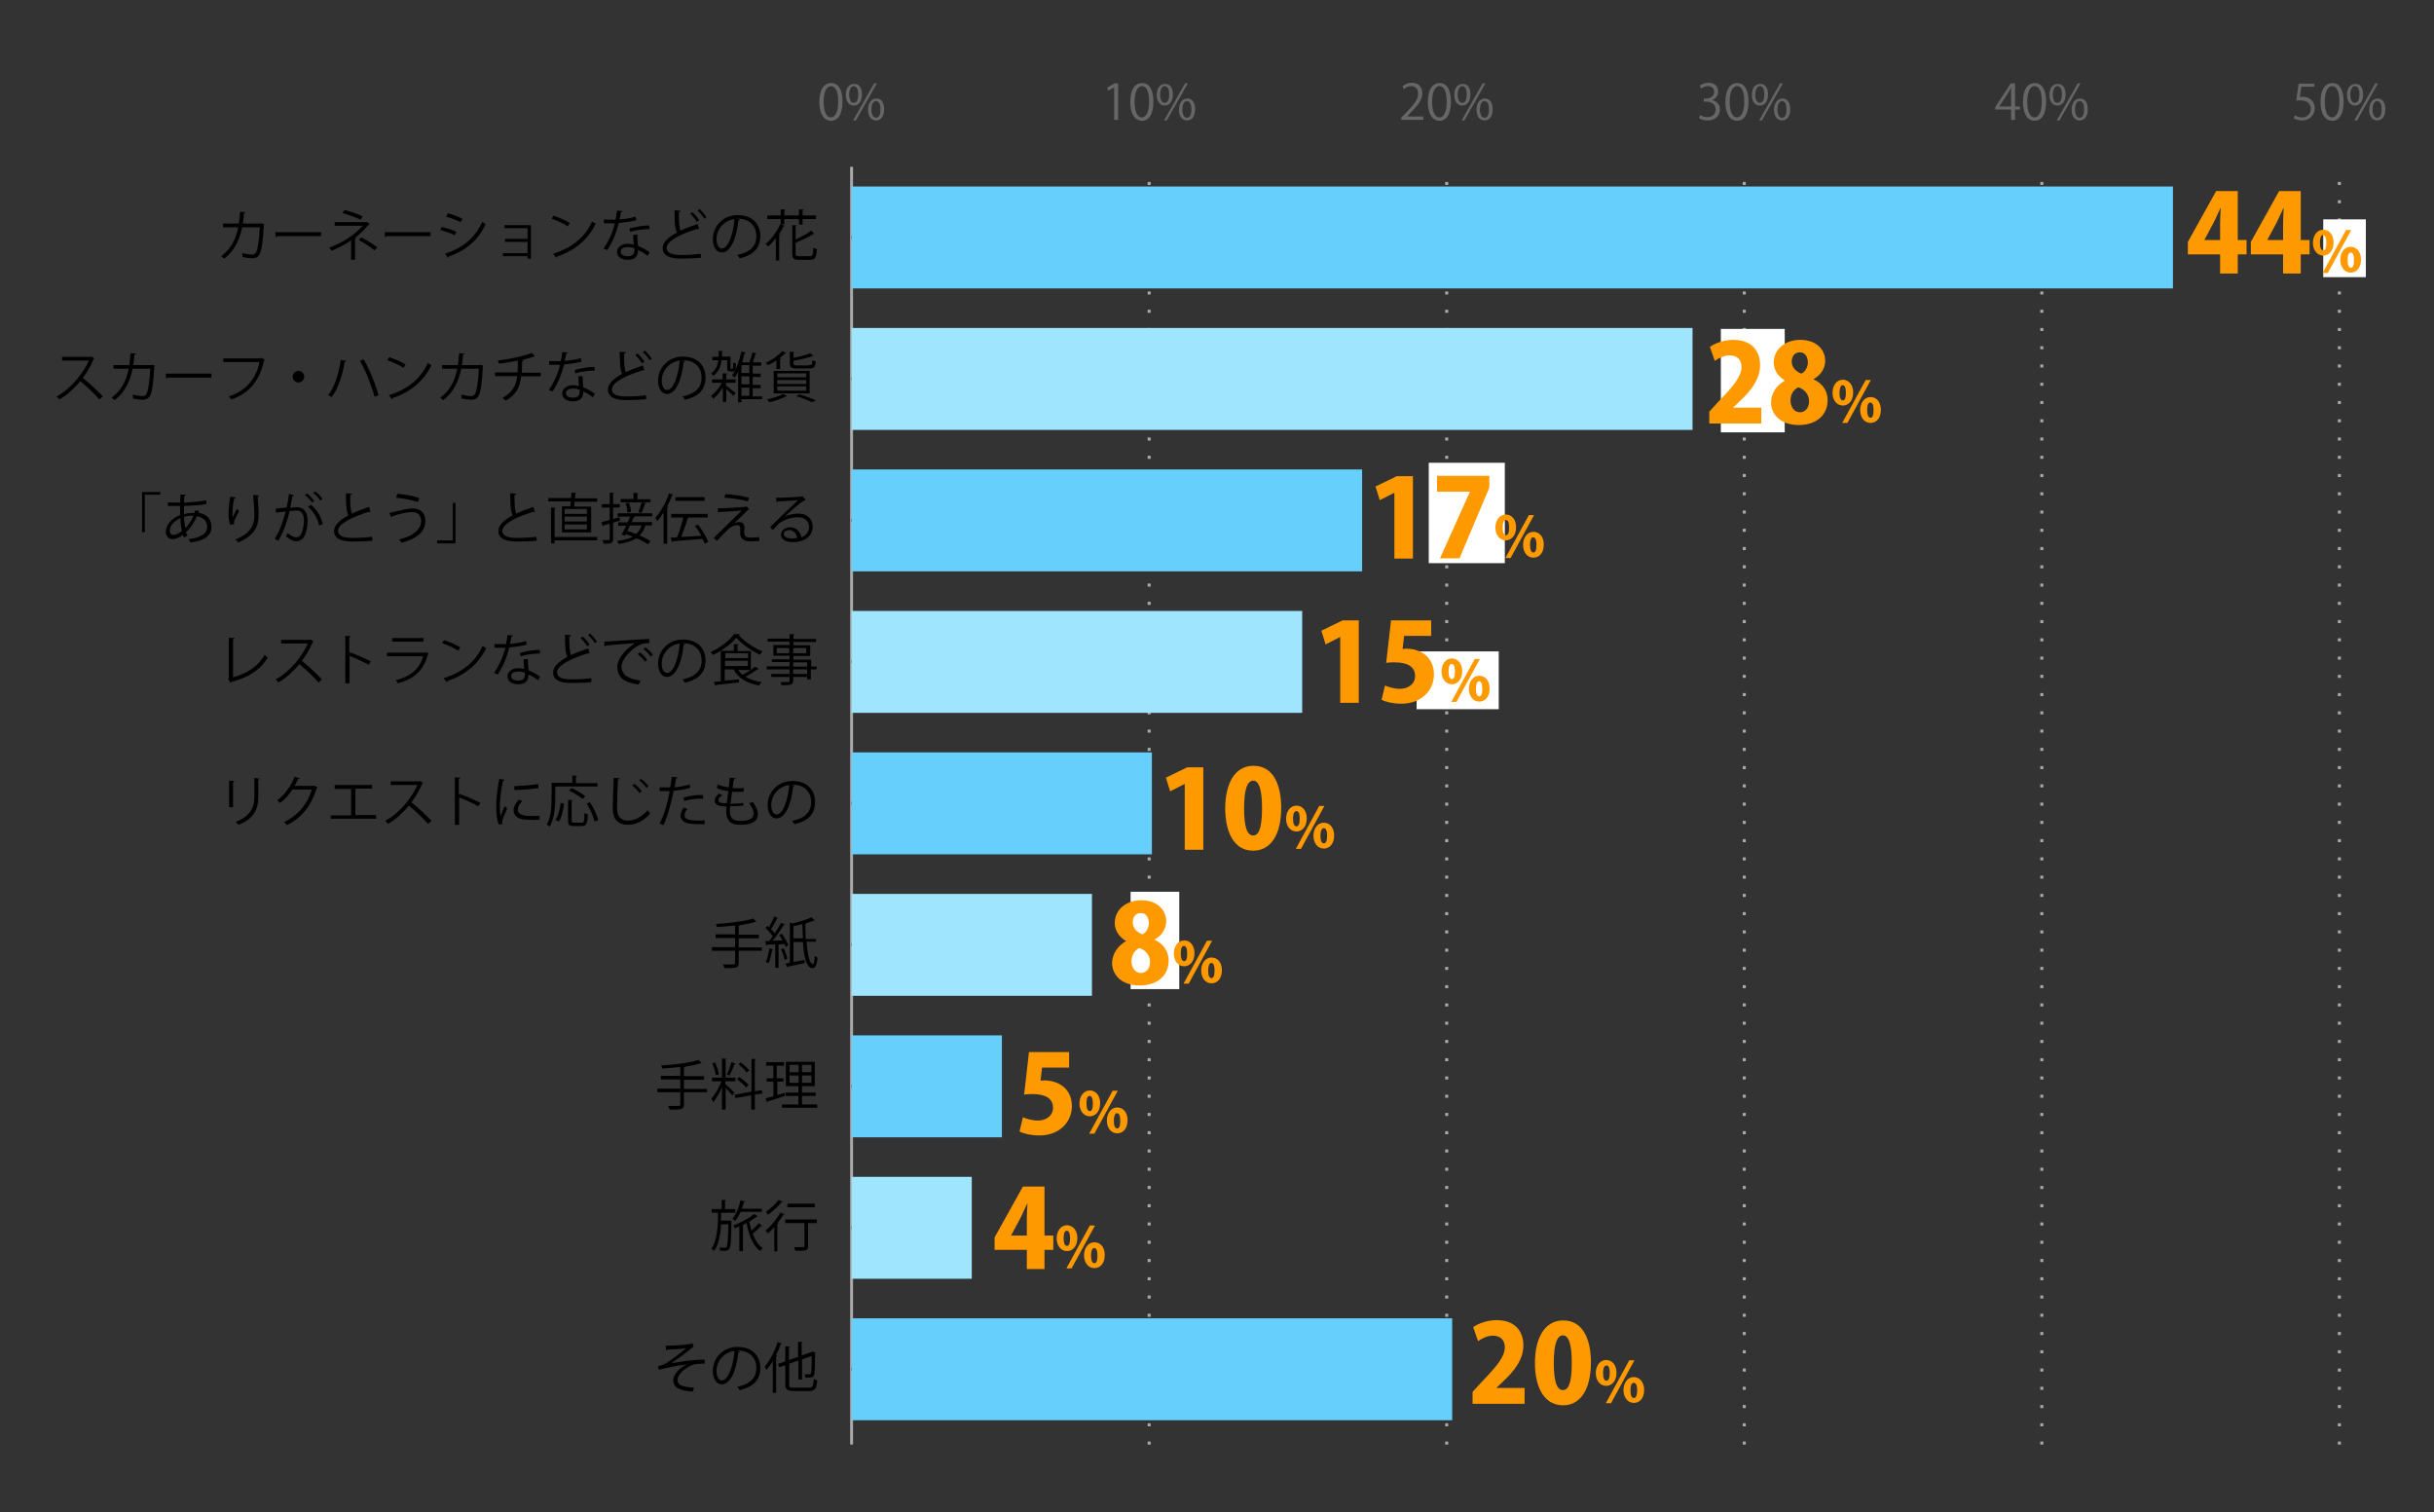 <?xml version="1.0" encoding="utf-8"?>
<!-- Generator: Adobe Illustrator 20.1.0, SVG Export Plug-In . SVG Version: 6.00 Build 0)  -->
<svg version="1.1" id="レイヤー_1" xmlns="http://www.w3.org/2000/svg" xmlns:xlink="http://www.w3.org/1999/xlink" x="0px"
	 y="0px" viewBox="0 0 800 497.1" style="enable-background:new 0 0 800 497.1;" xml:space="preserve">
<rect x="0" y="0" width="800" height="497.1" fill="#333333" stroke="none"/>
<style type="text/css">
	.st0{fill:#666666;}
	.st1{fill:none;stroke:#000000;stroke-miterlimit:10;}
	.st2{fill:none;stroke:#AAAAAA;stroke-miterlimit:10;stroke-dasharray:1,5;}
	.st3{fill:none;stroke:#AAAAAA;stroke-miterlimit:10;}
	.st4{fill-rule:evenodd;clip-rule:evenodd;fill:#66CFFC;}
	.st5{fill-rule:evenodd;clip-rule:evenodd;fill:#9FE5FE;}
	.st6{fill:#FF9900;}
	.st7{fill:#FFFFFF;}
</style>
<g>
	<g>
		<g>
			<g>
				<path class="st0" d="M269.3,33.5c0-4.2,1.6-6.2,3.9-6.2c2.3,0,3.7,2.1,3.7,6.1c0,4.2-1.5,6.3-3.8,6.3
					C270.8,39.6,269.3,37.5,269.3,33.5z M275.5,33.4c0-3-0.7-5.1-2.4-5.1c-1.4,0-2.4,1.9-2.4,5.1s0.9,5.2,2.4,5.2
					C274.8,38.5,275.5,36.2,275.5,33.4z"/>
				<path class="st0" d="M283.3,31c0,2.5-1.2,3.7-2.7,3.7c-1.4,0-2.6-1.2-2.6-3.5c0-2.4,1.2-3.6,2.7-3.6
					C282.3,27.5,283.3,28.8,283.3,31z M279.1,31.1c0,1.5,0.5,2.7,1.5,2.7c1.1,0,1.5-1.3,1.5-2.8c0-1.4-0.4-2.7-1.5-2.7
					C279.5,28.3,279.1,29.8,279.1,31.1z M281.3,39.6h-0.9l6.9-12.2h0.9L281.3,39.6z M290.6,35.9c0,2.5-1.2,3.7-2.7,3.7
					c-1.4,0-2.6-1.2-2.6-3.5c0-2.4,1.2-3.7,2.7-3.7C289.6,32.3,290.6,33.7,290.6,35.9z M286.4,35.9c0,1.5,0.5,2.8,1.5,2.8
					c1.1,0,1.5-1.2,1.5-2.8c0-1.4-0.4-2.7-1.5-2.7C286.9,33.2,286.4,34.6,286.4,35.9z"/>
			</g>
		</g>
		<g>
			<g>
				<path class="st0" d="M366.2,39.4V28.7h0l-2,1.1l-0.3-1l2.5-1.4h1.1v12H366.2z"/>
				<path class="st0" d="M371.5,33.5c0-4.2,1.6-6.2,3.9-6.2c2.3,0,3.7,2.1,3.7,6.1c0,4.2-1.5,6.3-3.8,6.3
					C373,39.6,371.5,37.5,371.5,33.5z M377.7,33.4c0-3-0.7-5.1-2.4-5.1c-1.4,0-2.4,1.9-2.4,5.1s0.9,5.2,2.4,5.2
					C377,38.5,377.7,36.2,377.7,33.4z"/>
				<path class="st0" d="M385.5,31c0,2.5-1.2,3.7-2.7,3.7c-1.4,0-2.6-1.2-2.6-3.5c0-2.4,1.2-3.6,2.7-3.6
					C384.5,27.5,385.5,28.8,385.5,31z M381.3,31.1c0,1.5,0.5,2.7,1.5,2.7c1.1,0,1.5-1.3,1.5-2.8c0-1.4-0.4-2.7-1.5-2.7
					C381.8,28.3,381.3,29.8,381.3,31.1z M383.5,39.6h-0.9l6.9-12.2h0.9L383.5,39.6z M392.8,35.9c0,2.5-1.2,3.7-2.7,3.7
					c-1.4,0-2.6-1.2-2.6-3.5c0-2.4,1.2-3.7,2.7-3.7C391.8,32.3,392.8,33.7,392.8,35.9z M388.6,35.9c0,1.5,0.5,2.8,1.5,2.8
					c1.1,0,1.5-1.2,1.5-2.8c0-1.4-0.4-2.7-1.5-2.7C389.1,33.2,388.6,34.6,388.6,35.9z"/>
			</g>
		</g>
		<g>
			<g>
				<path class="st0" d="M467.7,39.4h-7.1v-0.8l1.2-1.2c2.8-2.9,4.3-4.6,4.3-6.6c0-1.3-0.6-2.5-2.3-2.5c-1,0-1.8,0.5-2.4,1l-0.4-0.9
					c0.7-0.7,1.8-1.2,3.1-1.2c2.4,0,3.4,1.8,3.4,3.4c0,2.3-1.6,4.2-4.1,6.7l-0.9,1v0h5.3V39.4z"/>
				<path class="st0" d="M469.3,33.5c0-4.2,1.6-6.2,3.9-6.2c2.3,0,3.7,2.1,3.7,6.1c0,4.2-1.5,6.3-3.8,6.3
					C470.8,39.6,469.3,37.5,469.3,33.5z M475.5,33.4c0-3-0.7-5.1-2.4-5.1c-1.4,0-2.4,1.9-2.4,5.1s0.9,5.2,2.4,5.2
					C474.8,38.5,475.5,36.2,475.5,33.4z"/>
				<path class="st0" d="M483.3,31c0,2.5-1.2,3.7-2.7,3.7c-1.4,0-2.6-1.2-2.6-3.5c0-2.4,1.2-3.6,2.7-3.6
					C482.3,27.5,483.3,28.8,483.3,31z M479.1,31.1c0,1.5,0.5,2.7,1.5,2.7c1.1,0,1.5-1.3,1.5-2.8c0-1.4-0.4-2.7-1.5-2.7
					C479.6,28.3,479.1,29.8,479.1,31.1z M481.3,39.6h-0.9l6.9-12.2h0.9L481.3,39.6z M490.6,35.9c0,2.5-1.2,3.7-2.7,3.7
					c-1.4,0-2.6-1.2-2.6-3.5c0-2.4,1.2-3.7,2.7-3.7C489.6,32.3,490.6,33.7,490.6,35.9z M486.4,35.9c0,1.5,0.5,2.8,1.5,2.8
					c1.1,0,1.5-1.2,1.5-2.8c0-1.4-0.4-2.7-1.5-2.7C486.9,33.2,486.4,34.6,486.4,35.9z"/>
			</g>
		</g>
		<g>
			<g>
				<path class="st0" d="M562.7,32.9c1.4,0.2,2.6,1.4,2.6,3.1c0,1.9-1.4,3.6-4.1,3.6c-1.2,0-2.3-0.4-2.8-0.8l0.4-1
					c0.4,0.3,1.4,0.7,2.4,0.7c2,0,2.7-1.4,2.7-2.5c0-1.8-1.5-2.6-3.1-2.6H560v-1h0.8c1.2,0,2.6-0.7,2.6-2.2c0-1-0.6-1.9-2.1-1.9
					c-0.9,0-1.7,0.4-2.2,0.8l-0.4-1c0.6-0.4,1.7-0.9,2.8-0.9c2.2,0,3.2,1.4,3.2,2.8C564.8,31.3,564,32.4,562.7,32.9L562.7,32.9z"/>
				<path class="st0" d="M567.1,33.5c0-4.2,1.6-6.2,3.9-6.2c2.3,0,3.7,2.1,3.7,6.1c0,4.2-1.5,6.3-3.8,6.3
					C568.6,39.6,567.1,37.5,567.1,33.5z M573.3,33.4c0-3-0.7-5.1-2.4-5.1c-1.4,0-2.4,1.9-2.4,5.1s0.9,5.2,2.4,5.2
					C572.6,38.5,573.3,36.2,573.3,33.4z"/>
				<path class="st0" d="M581.1,31c0,2.5-1.2,3.7-2.7,3.7c-1.4,0-2.6-1.2-2.6-3.5c0-2.4,1.2-3.6,2.7-3.6
					C580.1,27.5,581.1,28.8,581.1,31z M576.9,31.1c0,1.5,0.5,2.7,1.5,2.7c1.1,0,1.5-1.3,1.5-2.8c0-1.4-0.4-2.7-1.5-2.7
					C577.4,28.3,576.9,29.8,576.9,31.1z M579.1,39.6h-0.9l6.9-12.2h0.9L579.1,39.6z M588.4,35.9c0,2.5-1.2,3.7-2.7,3.7
					c-1.4,0-2.6-1.2-2.6-3.5c0-2.4,1.2-3.7,2.7-3.7C587.4,32.3,588.4,33.7,588.4,35.9z M584.2,35.9c0,1.5,0.5,2.8,1.5,2.8
					c1.1,0,1.5-1.2,1.5-2.8c0-1.4-0.4-2.7-1.5-2.7C584.7,33.2,584.2,34.6,584.2,35.9z"/>
			</g>
		</g>
		<g>
			<g>
				<path class="st0" d="M662.2,39.4H661v-3.4h-5.2v-0.8l5.1-7.8h1.4V35h1.6v1h-1.6V39.4z M657.1,35h3.9v-4.3c0-0.7,0-1.3,0.1-1.9
					H661c-0.4,0.7-0.7,1.2-1,1.8L657.1,35L657.1,35z"/>
				<path class="st0" d="M664.9,33.5c0-4.2,1.6-6.2,3.9-6.2c2.3,0,3.7,2.1,3.7,6.1c0,4.2-1.5,6.3-3.8,6.3
					C666.4,39.6,664.9,37.5,664.9,33.5z M671.1,33.4c0-3-0.7-5.1-2.4-5.1c-1.4,0-2.4,1.9-2.4,5.1s0.9,5.2,2.4,5.2
					C670.4,38.5,671.1,36.2,671.1,33.4z"/>
				<path class="st0" d="M678.9,31c0,2.5-1.2,3.7-2.7,3.7c-1.4,0-2.6-1.2-2.6-3.5c0-2.4,1.2-3.6,2.7-3.6
					C677.9,27.5,678.9,28.8,678.9,31z M674.7,31.1c0,1.5,0.5,2.7,1.5,2.7c1.1,0,1.5-1.3,1.5-2.8c0-1.4-0.4-2.7-1.5-2.7
					C675.2,28.3,674.7,29.8,674.7,31.1z M676.9,39.6H676l6.9-12.2h0.9L676.9,39.6z M686.2,35.9c0,2.5-1.2,3.7-2.7,3.7
					c-1.4,0-2.6-1.2-2.6-3.5c0-2.4,1.2-3.7,2.7-3.7C685.2,32.3,686.2,33.7,686.2,35.9z M682,35.9c0,1.5,0.5,2.8,1.5,2.8
					c1.1,0,1.5-1.2,1.5-2.8c0-1.4-0.4-2.7-1.5-2.7C682.5,33.2,682,34.6,682,35.9z"/>
			</g>
		</g>
		<g>
			<g>
				<path class="st0" d="M760.7,27.4v1.1h-4.3l-0.5,3.4c0.3,0,0.5-0.1,0.9-0.1c2.1,0,4,1.3,4,3.7c0,2.4-1.8,4.1-4.1,4.1
					c-1.2,0-2.2-0.4-2.8-0.7l0.4-1c0.4,0.3,1.3,0.7,2.4,0.7c1.5,0,2.8-1.1,2.8-2.8c0-1.6-1.1-2.8-3.3-2.8c-0.6,0-1.1,0-1.5,0.1
					l0.8-5.6H760.7z"/>
				<path class="st0" d="M762.7,33.5c0-4.2,1.6-6.2,3.9-6.2c2.3,0,3.7,2.1,3.7,6.1c0,4.2-1.5,6.3-3.8,6.3
					C764.2,39.6,762.7,37.5,762.7,33.5z M768.9,33.4c0-3-0.7-5.1-2.4-5.1c-1.4,0-2.4,1.9-2.4,5.1s0.9,5.2,2.4,5.2
					C768.2,38.5,768.9,36.2,768.9,33.4z"/>
				<path class="st0" d="M776.7,31c0,2.5-1.2,3.7-2.7,3.7c-1.4,0-2.6-1.2-2.6-3.5c0-2.4,1.2-3.6,2.7-3.6
					C775.7,27.5,776.7,28.8,776.7,31z M772.5,31.1c0,1.5,0.5,2.7,1.5,2.7c1.1,0,1.5-1.3,1.5-2.8c0-1.4-0.4-2.7-1.5-2.7
					C773,28.3,772.5,29.8,772.5,31.1z M774.7,39.6h-0.9l6.9-12.2h0.9L774.7,39.6z M784,35.9c0,2.5-1.2,3.7-2.7,3.7
					c-1.4,0-2.6-1.2-2.6-3.5c0-2.4,1.2-3.7,2.7-3.7C783,32.3,784,33.7,784,35.9z M779.8,35.9c0,1.5,0.5,2.8,1.5,2.8
					c1.1,0,1.5-1.2,1.5-2.8c0-1.4-0.4-2.7-1.5-2.7C780.3,33.2,779.8,34.6,779.8,35.9z"/>
			</g>
		</g>
	</g>
	<g>
		<g>
			<line class="st1" x1="279.9" y1="474.8" x2="279.9" y2="54.8"/>
			<line class="st2" x1="377.7" y1="474.8" x2="377.7" y2="54.8"/>
			<line class="st2" x1="475.5" y1="474.8" x2="475.5" y2="54.8"/>
			<line class="st2" x1="573.3" y1="474.8" x2="573.3" y2="54.8"/>
			<line class="st2" x1="671.1" y1="474.8" x2="671.1" y2="54.8"/>
			<line class="st2" x1="768.9" y1="474.8" x2="768.9" y2="54.8"/>
		</g>
		<g>
		</g>
	</g>
</g>
<g>
	<line class="st3" x1="279.9" y1="474.8" x2="279.9" y2="54.8"/>
	<g>
		<g>
			<line class="st1" x1="279.9" y1="450" x2="297.1" y2="450"/>
			<line class="st1" x1="279.9" y1="403.5" x2="297.1" y2="403.5"/>
			<line class="st1" x1="279.9" y1="357" x2="297.1" y2="357"/>
			<line class="st1" x1="279.9" y1="310.5" x2="297.1" y2="310.5"/>
			<line class="st1" x1="279.9" y1="264" x2="297.1" y2="264"/>
			<line class="st1" x1="279.9" y1="217.5" x2="297.1" y2="217.5"/>
			<line class="st1" x1="279.9" y1="171" x2="297.1" y2="171"/>
			<line class="st1" x1="279.9" y1="124.5" x2="297.1" y2="124.5"/>
			<line class="st1" x1="279.9" y1="78" x2="297.1" y2="78"/>
		</g>
		<g>
		</g>
	</g>
</g>
<g>
	<g>
		<g>
			<rect x="279.9" y="61.3" class="st4" width="434.3" height="33.5"/>
			<rect x="279.9" y="107.8" class="st5" width="276.4" height="33.5"/>
			<rect x="279.9" y="154.3" class="st4" width="167.8" height="33.5"/>
			<rect x="279.9" y="200.8" class="st5" width="148.1" height="33.5"/>
			<rect x="279.9" y="247.3" class="st4" width="98.7" height="33.5"/>
			<rect x="279.9" y="293.8" class="st5" width="79" height="33.5"/>
			<rect x="279.9" y="340.3" class="st4" width="49.4" height="33.5"/>
			<rect x="279.9" y="386.8" class="st5" width="39.5" height="33.5"/>
			<rect x="279.9" y="433.3" class="st4" width="197.4" height="33.5"/>
		</g>
	</g>
</g>
<g>
	<g>
		<path d="M218.8,442.3c3.3,0,7.6-0.3,8.8-0.8l0.4,1.1c-0.2,0.1-0.5,0.3-0.8,0.6c-1.8,1.5-4.4,3.4-6.6,4.9c2.5-0.5,7.6-1.3,11-1.2
			v1.3c-0.3,0-0.5,0-0.8,0c-1,0-2,0.1-2.8,0.3c-1.5,0.4-5.3,2.6-5.3,5.1c0,1.1,0.7,1.5,0.9,1.6c0.8,0.5,2.8,0.8,4.5,0.9l-0.4,1.3
			c-4.4-0.3-6.4-1.4-6.4-3.7c0-2.3,2.5-4.3,4.3-5.2c-3.1,0.3-6.1,1-9.1,1.7l-0.2-1.2c1-0.2,1.8-0.5,2.4-0.8c1.4-0.8,5.3-3.7,6.8-5.1
			c-1.1,0.2-3.4,0.4-4.4,0.4c-0.5,0-1.2,0.1-1.7,0.1c-0.1,0.1-0.3,0.2-0.5,0.2L218.8,442.3z"/>
		<path d="M243.2,444.2c-0.1,0.2-0.2,0.3-0.5,0.3c-0.6,5.6-2.5,10.5-5.5,10.5c-1.5,0-2.9-1.5-2.9-4.4c0-4.3,3.4-7.9,8.1-7.9
			c5.2,0,7.5,3.3,7.5,6.8c0,4.3-2.5,6.4-6.8,7.4c-0.2-0.3-0.5-0.8-0.8-1.1c4.1-0.8,6.3-2.8,6.3-6.2c0-3-1.9-5.7-6.1-5.7
			c-0.2,0-0.4,0-0.5,0L243.2,444.2z M241.4,444c-3.6,0.5-5.9,3.5-5.9,6.6c0,1.9,0.8,3.1,1.7,3.1C239.4,453.7,241,448.9,241.4,444z"
			/>
		<path d="M254,447.3c-0.6,1.1-1.3,2.1-2.1,3c-0.1-0.3-0.4-0.9-0.6-1.1c1.7-1.9,3.3-5,4.3-8.1l1.4,0.5c0,0.1-0.2,0.2-0.4,0.2
			c-0.4,1.2-0.9,2.4-1.5,3.6l0.4,0.1c0,0.1-0.1,0.2-0.4,0.2v12.1H254V447.3z M259.3,454.8c0,1.1,0.3,1.3,1.6,1.3h5
			c1.2,0,1.4-0.6,1.6-2.9c0.3,0.2,0.8,0.4,1.1,0.5c-0.2,2.6-0.6,3.5-2.7,3.5h-5c-2.1,0-2.8-0.5-2.8-2.4v-6.1l-2,0.7l-0.4-1.1
			l2.4-0.8v-5l1.5,0.1c0,0.1-0.1,0.2-0.3,0.2v4.2l3-1v-5l1.5,0.1c0,0.1-0.1,0.2-0.3,0.2v4.2l3.3-1.1c0.1-0.1,0.1-0.1,0.3-0.2l1,0.4
			c0,0.1-0.1,0.1-0.2,0.2c0,3.3-0.1,6-0.2,6.7c-0.2,1.2-0.9,1.4-3,1.3c0-0.3-0.1-0.8-0.3-1.1c0.6,0,1.3,0,1.6,0
			c0.3,0,0.5-0.1,0.6-0.5c0.1-0.5,0.2-2.5,0.2-5.5l-3.2,1.1v6.6h-1.2v-6.2l-3,1V454.8z"/>
	</g>
	<g>
		<path d="M239.8,401.2l0.6,0c0,0.1,0,0.3,0,0.4c-0.1,6.3-0.2,8.3-0.7,8.9c-0.4,0.6-1,0.6-1.7,0.6c-0.4,0-0.9,0-1.3,0
			c0-0.3-0.1-0.8-0.3-1.1c0.8,0.1,1.5,0.1,1.9,0.1c0.2,0,0.3-0.1,0.5-0.2c0.3-0.4,0.5-2.3,0.6-7.5h-2.4c-0.2,3.4-0.8,6.7-2.3,8.8
			c-0.2-0.3-0.6-0.6-0.9-0.8c1.9-2.5,2.2-7.2,2.2-11.8h-2.1v-1.2h3.3v-3l1.5,0.1c0,0.1-0.1,0.2-0.4,0.3v2.6h3.4v1.2H237
			c0,0.9,0,1.7-0.1,2.6H239.8z M250.5,398.3h-7.1c-0.5,1.2-1.1,2.2-1.8,3c-0.2-0.2-0.6-0.5-0.9-0.7c1.2-1.4,2.2-3.7,2.7-6.1l1.5,0.4
			c0,0.1-0.1,0.2-0.4,0.2c-0.2,0.7-0.4,1.5-0.7,2.2h6.6V398.3z M249.1,399.8c-0.1,0.1-0.2,0.1-0.4,0.1c-0.7,0.5-1.5,1-2.4,1.6
			c0.2,1.1,0.4,2.1,0.7,3c0.8-0.8,1.8-1.7,2.4-2.5l1.1,0.9c-0.1,0.1-0.2,0.1-0.4,0.1c-0.7,0.7-1.8,1.8-2.7,2.5
			c0.8,2.1,1.8,3.7,3.3,4.7c-0.3,0.2-0.6,0.7-0.8,1c-2.4-1.7-3.8-5.1-4.5-9.2c-0.4,0.2-0.8,0.4-1.2,0.6v8.6h-1.2v-8.1
			c-0.5,0.2-1,0.4-1.5,0.6c-0.1-0.3-0.3-0.6-0.5-0.9c2.6-1,5.4-2.5,6.9-3.8L249.1,399.8z"/>
		<path d="M257.3,395c0,0.1-0.2,0.2-0.4,0.1c-1,1.3-2.9,3-4.5,4.2c-0.1-0.3-0.5-0.7-0.7-1c1.5-1,3.3-2.6,4.2-3.9L257.3,395z
			 M254.5,411.2v-7.9c-0.7,0.8-1.4,1.5-2.1,2.1c-0.2-0.2-0.5-0.7-0.8-0.9c1.7-1.4,3.7-3.8,4.9-6l1.4,0.6c-0.1,0.1-0.2,0.2-0.4,0.1
			c-0.5,0.9-1.2,1.8-1.9,2.7l0.3,0.1c0,0.1-0.1,0.2-0.4,0.2v9.1H254.5z M268.5,400.8v1.2h-2.9v7.6c0,1.5-0.6,1.5-4.2,1.5
			c-0.1-0.3-0.2-0.8-0.4-1.2c0.8,0,1.5,0,2.1,0c1.2,0,1.3,0,1.3-0.4V402h-6.3v-1.2H268.5z M267.8,395.6v1.2h-9v-1.2H267.8z"/>
	</g>
	<g>
		<path d="M232.4,357.8v1.2h-7.6v4c0,0.9-0.3,1.3-0.9,1.5c-0.7,0.2-1.8,0.2-3.8,0.2c-0.1-0.3-0.3-0.9-0.5-1.2c0.9,0,1.7,0,2.3,0
			c1.5,0,1.7,0,1.7-0.5v-4h-7.6v-1.2h7.6v-3h-6.4v-1.2h6.4v-2.9c-2,0.2-4.1,0.4-6,0.5c0-0.3-0.2-0.8-0.3-1c4.4-0.3,9.6-0.9,12.3-1.8
			l1,1c-0.1,0-0.1,0.1-0.2,0.1c0,0-0.1,0-0.2,0c-1.3,0.4-3.1,0.8-5,1.1c0,0.1-0.1,0.2-0.4,0.2v2.9h6.6v1.2h-6.6v3H232.4z"/>
		<path d="M238.4,355.4v0.9c0.6,0.5,2.5,2.3,3,2.8l-0.7,1c-0.4-0.6-1.4-1.7-2.2-2.5v7.1h-1.2v-7.4c-0.8,1.9-1.9,3.8-2.9,5
			c-0.1-0.3-0.4-0.9-0.6-1.2c1.2-1.3,2.6-3.6,3.3-5.7h-3.1v-1.2h3.3v-6.3l1.5,0.1c0,0.1-0.1,0.2-0.3,0.2v6h3.2v1.2H238.4z
			 M235,349.2c0.6,1.2,1.1,2.8,1.3,3.9l-1,0.3c-0.2-1-0.6-2.7-1.2-3.9L235,349.2z M241.8,349.6c-0.1,0.1-0.2,0.2-0.4,0.2
			c-0.4,1.1-1.1,2.7-1.7,3.7c-0.2-0.1-0.7-0.3-0.8-0.3c0.5-1.1,1.2-2.8,1.5-4.1L241.8,349.6z M250.6,359.4l-2.5,0.4v4.9h-1.2V360
			l-5.2,0.9l-0.2-1.1l5.5-1V348l1.5,0.1c0,0.1-0.1,0.2-0.4,0.3v10.3l2.3-0.4L250.6,359.4z M243,354c1.1,0.7,2.4,1.9,3.1,2.6
			c-0.7,0.6-0.8,0.7-0.9,0.8c-0.6-0.8-1.9-1.9-3-2.7L243,354z M243.5,349.2c1,0.8,2.2,1.9,2.8,2.6l-0.9,0.7
			c-0.5-0.8-1.7-1.9-2.7-2.7L243.5,349.2z"/>
		<path d="M255.5,355.4v4.5l2.4-0.7c0,0.1,0,0.2,0.1,1c-2.1,0.7-4.3,1.4-5.7,1.8c0,0.1-0.1,0.2-0.2,0.3l-0.5-1.3
			c0.7-0.2,1.6-0.4,2.6-0.7v-4.8h-2.2v-1.1h2.2v-4.1h-2.4v-1.2h5.9v1.2h-2.4v4.1h2.2v1.1H255.5z M263.6,363h5v1.1h-11.6V363h5.4
			v-2.8h-4.2v-1.1h4.2V357h-4.1v-8h9.5v8h-4.2v2.1h4.5v1.1h-4.5V363z M259.5,350v2.4h3V350H259.5z M259.5,355.9h3v-2.4h-3V355.9z
			 M266.7,352.4V350h-3.1v2.4H266.7z M266.7,355.9v-2.4h-3.1v2.4H266.7z"/>
	</g>
	<g>
		<path d="M250.4,311.3v1.2h-7.6v4c0,0.9-0.3,1.3-0.9,1.5c-0.7,0.2-1.8,0.2-3.8,0.2c-0.1-0.3-0.3-0.9-0.5-1.2c0.9,0,1.7,0,2.3,0
			c1.5,0,1.7,0,1.7-0.5v-4h-7.6v-1.2h7.6v-3h-6.4v-1.2h6.4v-2.9c-2,0.2-4.1,0.4-6,0.5c0-0.3-0.2-0.8-0.3-1c4.4-0.3,9.6-0.9,12.3-1.8
			l1,1c-0.1,0-0.1,0.1-0.2,0.1c0,0-0.1,0-0.2,0c-1.3,0.4-3.1,0.8-5,1.1c0,0.1-0.1,0.2-0.4,0.2v2.9h6.6v1.2h-6.6v3H250.4z"/>
		<path d="M258.3,311.3c-0.1-0.3-0.2-0.6-0.4-1l-2,0.1v7.7h-1.1v-7.7c-1,0-2,0.1-2.7,0.1c0,0.1-0.1,0.2-0.3,0.2l-0.3-1.4h1.3
			c0.4-0.5,0.8-1,1.2-1.6c-0.6-0.8-1.5-1.9-2.4-2.6l0.6-0.8c0.2,0.1,0.4,0.3,0.5,0.5c0.6-1.1,1.4-2.5,1.8-3.6l1.3,0.6
			c-0.1,0.1-0.2,0.1-0.4,0.1c-0.5,1-1.3,2.5-2,3.5c0.5,0.5,0.9,0.9,1.2,1.4c0.8-1.2,1.6-2.5,2.1-3.5l1.3,0.6
			c-0.1,0.1-0.2,0.1-0.4,0.1c-0.9,1.5-2.4,3.7-3.7,5.2l3.3-0.1c-0.3-0.6-0.7-1.2-1.1-1.8l0.9-0.4c0.8,1.1,1.7,2.7,2.1,3.7
			L258.3,311.3z M254.1,312.1c0,0.1-0.1,0.2-0.3,0.2c-0.3,1.5-0.7,3.3-1.2,4.3c-0.2-0.2-0.6-0.3-0.9-0.5c0.5-1,0.9-2.7,1.2-4.4
			L254.1,312.1z M257.9,315.5c-0.2-0.9-0.6-2.4-1.2-3.5l0.9-0.3c0.5,1.1,1,2.5,1.2,3.4L257.9,315.5z M268.5,309.5h-3.4
			c0.3,4.1,0.9,7.1,2.1,7.4h0c0.3,0,0.5-1.2,0.6-2.8c0.2,0.2,0.6,0.5,0.9,0.7c-0.2,2.4-0.8,3.4-1.6,3.4c-0.2,0-0.3,0-0.5-0.1
			c-1.7-0.5-2.4-3.9-2.7-8.5h-3.1v6.6c1.1-0.2,2.4-0.5,3.6-0.7l0.1,1c-2,0.5-4.1,0.9-5.5,1.2c0,0.1-0.1,0.2-0.2,0.3l-0.6-1.3
			l1.4-0.3v-13.2l0.8,0.3c2.3-0.5,4.9-1.3,6.3-2l1.1,1c-0.1,0.1-0.1,0.1-0.4,0.1c-0.6,0.3-1.4,0.5-2.3,0.8c0,0.1-0.2,0.2-0.4,0.3
			c0,1.7,0.1,3.3,0.1,4.9h3.4V309.5z M260.9,308.4h3c-0.1-1.5-0.1-3.1-0.2-4.7c-0.9,0.3-1.9,0.5-2.9,0.7V308.4z"/>
	</g>
	<g>
		<path d="M75.3,265.4v-8.8l1.7,0.1c0,0.2-0.1,0.3-0.4,0.3v8.3H75.3z M85.3,255.9c0,0.2-0.1,0.3-0.4,0.3v5.7c0,3.8-1.3,7.2-6.5,9.2
			c-0.2-0.3-0.6-0.7-0.9-1c5-1.9,6.1-4.9,6.1-8.3v-6.1L85.3,255.9z"/>
		<path d="M104.4,258.8c-0.1,0.1-0.2,0.2-0.3,0.3c-1.9,5.8-4.8,9.6-9.8,12.1c-0.2-0.3-0.6-0.7-0.9-1c4.7-2.3,7.6-5.9,9.1-10.7h-6.4
			c-1,1.6-2.4,3.2-4,4.4c-0.3-0.3-0.7-0.6-1-0.8c2.4-1.9,4.5-4.6,5.7-7.8l1.7,0.5c-0.1,0.2-0.3,0.2-0.5,0.2
			c-0.4,0.8-0.7,1.5-1.2,2.3h6.3l0.2-0.1L104.4,258.8z"/>
		<path d="M110,258h12.3v1.2h-5.5v8.7h6.8v1.2h-14.9V268h6.7v-8.7H110V258z"/>
		<path d="M139,257.3c0,0.1-0.1,0.2-0.2,0.2c-1,2.3-2.1,4.3-3.6,6.2c2,1.6,4.9,4.2,6.6,6.1l-1.1,1c-1.6-1.8-4.5-4.6-6.3-6
			c-1.6,1.9-4.3,4.6-6.9,6c-0.2-0.3-0.6-0.7-0.9-1c5-2.7,8.9-7.9,10.6-11.8h-8.8v-1.2h9.5l0.2-0.1L139,257.3z"/>
		<path d="M157.2,265c-1.8-1-4.4-2.2-6.3-2.9v9h-1.4v-15.6l1.8,0.1c0,0.2-0.2,0.3-0.5,0.4v5.3l0.3-0.4c2.1,0.8,4.9,2,6.8,3
			L157.2,265z"/>
		<path d="M165.9,256.3c-0.1,0.2-0.2,0.3-0.6,0.3c-0.6,2.9-1,6.2-1,8.1c0,1.4,0.1,2.7,0.2,3.6c0.3-0.9,1.1-2.8,1.4-3.4l0.8,0.8
			c-0.7,1.8-1.3,2.8-1.5,3.7c-0.1,0.3-0.1,0.6-0.1,0.8c0,0.2,0,0.4,0.1,0.6l-1.3,0.2c-0.6-1.7-0.8-3.8-0.8-6.2c0-2.4,0.4-5.7,1-8.8
			L165.9,256.3z M177.3,269.4c-0.6,0-1.3,0.1-2,0.1c-1.3,0-2.5-0.1-3.3-0.2c-2.2-0.3-3.2-1.5-3.2-3c0-1.2,0.7-2.3,1.7-3.5l1.2,0.5
			c-0.9,0.9-1.5,1.8-1.5,2.8c0,2.1,3.1,2.1,4.9,2.1c0.8,0,1.6,0,2.3-0.1L177.3,269.4z M169,258.4c2.3-0.1,5.5-0.3,7.9-0.7l0.1,1.3
			c-2.2,0.4-5.9,0.6-7.9,0.7L169,258.4z"/>
		<path d="M196.4,258.5h-13.9v3.6c0,2.8-0.2,6.8-1.8,9.6c-0.2-0.2-0.8-0.6-1-0.7c1.5-2.6,1.6-6.3,1.6-8.9v-4.8h6.8v-2.4l1.6,0.1
			c0,0.1-0.1,0.2-0.4,0.3v2.1h7.1V258.5z M185.4,264.1c-0.3,2-0.7,4.4-1.7,5.9l-1.1-0.5c0.9-1.4,1.4-3.7,1.7-5.6L185.4,264.1z
			 M187.9,269.7c0,0.6,0.1,0.7,0.8,0.7h2.5c0.7,0,0.9-0.5,0.9-3.2c0.3,0.2,0.8,0.4,1.1,0.5c-0.1,3-0.5,3.8-1.9,3.8h-2.7
			c-1.5,0-1.9-0.4-1.9-1.8v-6.8l1.6,0.1c0,0.1-0.1,0.2-0.4,0.3V269.7z M187.9,259c1.5,0.7,3.5,1.9,4.5,2.7l-0.9,0.9
			c-0.9-0.8-2.9-2-4.5-2.8L187.9,259z M195.4,270c-0.3-1.6-1.4-4.1-2.6-5.9l1.1-0.4c1.2,1.8,2.4,4.3,2.7,5.9L195.4,270z"/>
		<path d="M203.7,255.8c0,0.2-0.2,0.3-0.6,0.4c-0.1,2.1-0.3,6.9-0.3,9.5c0,2.7,1.3,4,3.6,4c2.2,0,4.4-1.1,6.5-3.4
			c0.2,0.3,0.6,0.9,0.8,1.1c-2.1,2.4-4.7,3.7-7.3,3.7c-3.3,0-5-1.9-5-5.3c0-2.3,0.2-7.9,0.3-10.1L203.7,255.8z M208.5,257.6
			c0.8,0.6,1.9,1.7,2.4,2.5l-0.7,0.6c-0.5-0.8-1.6-1.9-2.4-2.5L208.5,257.6z M210.7,256c0.9,0.6,1.9,1.7,2.5,2.4l-0.7,0.6
			c-0.5-0.7-1.5-1.8-2.4-2.5L210.7,256z"/>
		<path d="M226.9,258.9c-1.5,0.5-3.6,0.9-5.5,1c-0.8,4.1-1.9,8.2-3.3,11.3l-1.3-0.5c1.5-2.9,2.6-6.6,3.3-10.7c-0.4,0-2.8,0-3.3,0
			l0-1.2c0.3,0,0.7,0,1.1,0c0.2,0,2,0,2.4,0c0.2-1.2,0.4-2.4,0.5-3.5l1.9,0.2c0,0.2-0.3,0.3-0.5,0.4c-0.1,0.8-0.3,1.8-0.5,2.9
			c1.8-0.2,3.5-0.5,5-1L226.9,258.9z M231.7,270.9c-0.5,0-1.1,0-1.7,0c-1.7,0-3.3-0.1-4.3-0.4c-1.3-0.4-2-1.3-2-2.5
			c0-0.8,0.4-1.7,1.1-2.6l1.1,0.5c-0.6,0.7-0.9,1.4-0.9,2c0,1.4,1.4,1.8,4.6,1.8c0.7,0,1.4,0,2-0.1V270.9z M224.6,262.2
			c1.9-0.6,4.4-1,6.5-0.9v1.2c-2-0.1-4.4,0.2-6.2,0.8L224.6,262.2z"/>
		<path d="M244.3,264.8c-1.2,0.1-2.8,0.2-4.3,0.2c-0.1,0.6-0.1,1.3-0.1,1.7c0,2.9,1.9,3.1,3.6,3.1c2.8,0,4.2-0.8,4.2-2.5
			c0-0.9-0.5-2.1-1.5-3.3c0.3-0.1,0.9-0.3,1.2-0.4c1.1,1.4,1.7,2.8,1.7,4c0,3-3.4,3.5-5.6,3.5c-1.7,0-4.8-0.1-4.8-4.3
			c0-0.8,0.1-1.4,0.1-1.7c-1.5-0.1-3.9-0.1-3.9-2c0-0.8,0.5-1.6,1.5-2.3l1,0.6c-0.8,0.5-1.3,1.1-1.3,1.6c0,1,1.4,1,2.8,1
			c0.1-1.2,0.3-2.6,0.5-4c-1.3-0.1-2.8-0.5-3.8-1l0.3-1.2c1,0.5,2.3,0.8,3.6,1c0.1-1.1,0.3-2.3,0.4-3.2l1.9,0.2
			c-0.1,0.2-0.3,0.3-0.6,0.4c-0.1,0.8-0.3,1.7-0.4,2.8c0.5,0,1.1,0.1,1.7,0.1c0.7,0,1.4,0,2-0.1l-0.1,1.2c-0.5,0-1.2,0.1-1.8,0.1
			c-0.7,0-1.4,0-2-0.1c-0.2,1.4-0.3,2.7-0.5,4c1.4,0,3-0.1,4.2-0.3L244.3,264.8z"/>
		<path d="M261.2,258.2c-0.1,0.2-0.2,0.3-0.5,0.3c-0.6,5.6-2.5,10.5-5.5,10.5c-1.5,0-2.9-1.5-2.9-4.4c0-4.3,3.4-7.9,8.1-7.9
			c5.2,0,7.5,3.3,7.5,6.8c0,4.3-2.5,6.4-6.8,7.4c-0.2-0.3-0.5-0.8-0.8-1.1c4.1-0.8,6.3-2.8,6.3-6.2c0-3-1.9-5.7-6.1-5.7
			c-0.2,0-0.4,0-0.5,0L261.2,258.2z M259.4,258c-3.6,0.5-5.9,3.5-5.9,6.6c0,1.9,0.8,3.1,1.7,3.1C257.4,267.7,259,262.9,259.4,258z"
			/>
	</g>
	<g>
		<path d="M76.6,222.6c4.6-1.3,8.2-3.5,10.4-7.4c0.2,0.3,0.7,0.7,1,0.9c-2.4,4.1-6.4,6.6-11.9,8c0,0.1-0.1,0.3-0.3,0.4l-0.8-1.3
			l0.2-0.3v-13.3l1.9,0.1c0,0.2-0.2,0.4-0.5,0.4V222.6z"/>
		<path d="M103,210.8c0,0.1-0.1,0.2-0.2,0.2c-1,2.3-2.1,4.3-3.6,6.2c2,1.6,4.9,4.2,6.6,6.1l-1.1,1c-1.6-1.8-4.5-4.6-6.3-6
			c-1.6,1.9-4.3,4.6-6.9,6c-0.2-0.3-0.6-0.7-0.9-1c5-2.7,8.9-7.9,10.6-11.8h-8.8v-1.2h9.5l0.2-0.1L103,210.8z"/>
		<path d="M121.2,218.5c-1.8-1-4.4-2.2-6.3-2.9v9h-1.4v-15.6l1.8,0.1c0,0.2-0.2,0.3-0.5,0.4v5.3l0.3-0.4c2.1,0.8,4.9,2,6.8,3
			L121.2,218.5z"/>
		<path d="M140.9,214.8c0,0.1-0.1,0.1-0.2,0.2c-1.5,5.4-4.5,8.1-9.9,9.6c-0.2-0.3-0.5-0.8-0.8-1c4.9-1.2,7.9-3.7,9.1-7.9h-11.9v-1.2
			h12.5l0.2-0.1L140.9,214.8z M139.2,210.9h-10.3v-1.2h10.3V210.9z"/>
		<path d="M145.9,210.4c1.9,0.6,4,1.5,5.4,2.4l-0.7,1.1c-1.3-0.9-3.4-1.9-5.3-2.5L145.9,210.4z M145.8,222.9
			c6.4-2,10.6-5.6,12.8-10.6c0.4,0.3,0.8,0.5,1.2,0.7c-2.3,4.9-6.6,8.8-12.7,10.8c0,0.2-0.1,0.3-0.3,0.4L145.8,222.9z"/>
		<path d="M168.7,208.9c-0.1,0.1-0.2,0.3-0.6,0.3c-0.1,0.8-0.3,1.7-0.5,2.4c1.8-0.1,3.7-0.4,5.3-0.9l0.2,1.2
			c-1.7,0.4-3.7,0.7-5.7,0.9c-0.9,3.5-2.1,6.3-3.8,8.9l-1.2-0.5c1.6-2.4,2.9-5.1,3.7-8.3h-3.6v-1.2h2.1c0.6,0,1.1,0,1.7,0
			c0.2-1,0.4-2,0.5-3L168.7,208.9z M173.5,216.6c0,1.5,0.1,2.4,0.2,3.7c1.2,0.5,2.6,1.2,3.8,2.1l-0.6,1.2c-1-0.8-2.2-1.5-3.2-1.9
			c0,1.8-0.7,3.2-3.4,3.2c-2,0-3.5-0.9-3.5-2.6c0-1.8,1.9-2.7,3.5-2.7c0.6,0,1.3,0.1,2,0.3c-0.1-1.2-0.2-2.3-0.2-3.2L173.5,216.6z
			 M172.5,221.1c-0.7-0.3-1.5-0.4-2.1-0.4c-1.1,0-2.4,0.4-2.4,1.5c0,1,1,1.5,2.4,1.5c1.3,0,2.1-0.6,2.1-1.8
			C172.6,221.7,172.6,221.4,172.5,221.1z M177.5,214.8c-2,0-4.5,0.3-6.4,0.9l-0.2-1.1c2.1-0.6,4.5-1,6.5-1L177.5,214.8z"/>
		<path d="M193.8,214.8c0,0-0.1,0-0.1,0c-0.1,0-0.3,0-0.4-0.1c-5.3,1.6-10.2,3.9-10.2,6.3c0,1.7,1.9,2.3,4.8,2.3
			c2.9,0,5.1-0.2,6.4-0.4l0.1,1.3c-1.7,0.2-4.3,0.3-6.4,0.3c-3.6,0-6.2-0.8-6.2-3.5c0-1.9,1.9-3.6,4.7-5.1c-0.6-1.1-0.8-3.2-0.8-7.3
			l2,0.2c0,0.2-0.2,0.4-0.6,0.4c0,3.2,0.1,5.1,0.6,6.1c1.7-0.8,3.6-1.5,5.6-2.2L193.8,214.8z M191.5,209.2c0.9,0.8,1.8,1.8,2.3,2.7
			l-0.8,0.5c-0.5-0.8-1.3-1.9-2.2-2.7L191.5,209.2z M193.9,208.2c0.9,0.8,1.7,1.8,2.3,2.7l-0.7,0.5c-0.5-0.9-1.3-1.9-2.2-2.6
			L193.9,208.2z"/>
		<path d="M198.6,210.9c1.4-0.1,12.4-0.8,14.8-0.9l0,1.4c-0.2,0-0.5,0-0.7,0c-1,0-1.9,0.2-3.1,0.9c-2.7,1.6-5.3,4.5-5.3,6.8
			c0,2.5,1.8,4,6.2,4.6l-0.6,1.3c-5.1-0.7-7-2.6-7-5.9c0-2.5,2.5-5.6,5.8-7.7c-2,0.1-7.3,0.5-9.6,0.8c-0.1,0.1-0.3,0.3-0.4,0.3
			L198.6,210.9z M210.3,214.4c0.9,0.6,1.9,1.7,2.4,2.5l-0.7,0.6c-0.5-0.8-1.6-1.9-2.4-2.5L210.3,214.4z M212.2,212.8
			c0.9,0.6,1.9,1.7,2.4,2.5l-0.7,0.5c-0.5-0.7-1.5-1.8-2.4-2.5L212.2,212.8z"/>
		<path d="M225.2,211.7c-0.1,0.2-0.2,0.3-0.5,0.3c-0.6,5.6-2.5,10.5-5.5,10.5c-1.5,0-2.9-1.5-2.9-4.4c0-4.3,3.4-7.9,8.1-7.9
			c5.2,0,7.5,3.3,7.5,6.8c0,4.3-2.5,6.4-6.8,7.4c-0.2-0.3-0.5-0.8-0.8-1.1c4.1-0.8,6.3-2.8,6.3-6.2c0-3-1.9-5.7-6.1-5.7
			c-0.2,0-0.4,0-0.5,0L225.2,211.7z M223.4,211.5c-3.6,0.5-5.9,3.5-5.9,6.6c0,1.9,0.8,3.1,1.7,3.1
			C221.4,221.2,223,216.4,223.4,211.5z"/>
		<path d="M243.2,208.4c0,0.1-0.2,0.2-0.4,0.3c1.8,2.1,5,4.3,7.8,5.4c-0.3,0.3-0.6,0.7-0.8,1.1c-2.8-1.3-6-3.5-7.8-5.6
			c-1.5,2-4.6,4.2-7.7,5.7c-0.2-0.3-0.5-0.7-0.7-1c3.1-1.4,6.2-3.8,7.7-5.9L243.2,208.4z M242.4,219.9c0.5,0.7,1,1.3,1.7,1.9
			c1.4-0.8,3.2-1.9,4.2-2.7l1.1,0.8c-0.1,0.1-0.2,0.1-0.4,0.1c-1,0.7-2.6,1.7-4,2.4c1.5,0.9,3.3,1.5,5.3,1.8
			c-0.3,0.3-0.6,0.7-0.8,1.1c-3.9-0.7-6.9-2.4-8.4-5.3h-2.9v3.7c1.5-0.1,3.1-0.3,4.7-0.4v1c-2.8,0.3-5.7,0.6-7.5,0.8
			c0,0.1-0.1,0.2-0.3,0.3l-0.5-1.3l2.3-0.2v-10h4.3v-2.2l1.6,0.1c0,0.1-0.1,0.2-0.4,0.3v1.9h4.4v6.2H242.4z M245.9,214.7h-7.5v1.6
			h7.5V214.7z M238.3,217.2v1.7h7.5v-1.7H238.3z"/>
		<path d="M268.4,219v1h-1.9v3.3h-1.2v-0.8h-4.6v1.2c0,0.8-0.2,1.1-0.8,1.3c-0.6,0.2-1.5,0.2-3,0.2c-0.1-0.3-0.3-0.8-0.4-1
			c0.7,0,1.3,0,1.8,0c1.1,0,1.2,0,1.2-0.5v-1.2h-6v-1h6V220h-7.5v-1h7.5v-1.4h-5.8v-0.9h5.8v-1.2h-5.3v-3.5h5.3v-1.1h-7.2v-1h7.2
			v-1.5l1.6,0.1c0,0.1-0.1,0.2-0.3,0.3v1.2h7.4v1h-7.4v1.1h5.5v3.5h-5.5v1.2h5.8v2.3H268.4z M255.3,214.7h4.1V213h-4.1V214.7z
			 M265,213h-4.3v1.7h4.3V213z M260.7,217.7v1.4h4.6v-1.4H260.7z M265.3,221.5V220h-4.6v1.5H265.3z"/>
	</g>
	<g>
		<path d="M46.7,174.9v-13.2h6v0.9h-5.1v12.3H46.7z"/>
		<path d="M65.4,167.8c-0.1,0.2-0.1,0.5-0.2,0.7c3.2,0.6,4.3,2.5,4.3,4.7c0,2.9-2.4,4.6-7,5.1c-0.1-0.3-0.3-0.8-0.5-1.1
			c3.7-0.4,6.1-1.7,6.1-4v-0.1c-0.1-2.1-1.5-3.1-3.4-3.4c-0.8,2-2.1,3.9-3.6,5.3c0.1,0.4,0.3,0.7,0.5,1l-1.1,0.7
			c-0.2-0.3-0.3-0.6-0.4-0.9c-1.4,1.1-2.6,1.4-3.4,1.4c-1.4,0-2.2-1.1-2.2-2.4c0-2.5,2.1-4.5,4.7-5.5c0-0.9,0-2,0-3c-3,0-3.4,0-4,0
			l0-1.2c0.9,0.1,2.5,0.1,4,0.1c0-0.8,0.1-1.8,0.1-2.7l1.8,0.1c0,0.2-0.2,0.3-0.5,0.4c-0.1,0.7-0.1,1.5-0.1,2.2
			c2-0.1,5.4-0.3,7.2-0.8l0.2,1.2c-1.9,0.5-5.4,0.6-7.4,0.7c0,0.9-0.1,1.8,0,2.7c1.3-0.4,2.4-0.4,2.7-0.4c0.3,0,0.5,0,0.7,0
			c0.1-0.3,0.1-0.6,0.2-0.8L65.4,167.8z M59.8,174.5c-0.3-1.1-0.5-2.5-0.5-4.2c-2,0.9-3.5,2.4-3.5,4.1c0,1.1,0.6,1.4,1.2,1.4
			C57.9,175.8,58.9,175.3,59.8,174.5z M63.5,169.5c-0.3,0-1.7-0.1-3,0.4c0,1.5,0.2,2.7,0.4,3.7C62,172.5,63,171.1,63.5,169.5z"/>
		<path d="M75.6,172.5c-0.3-1-0.5-2.4-0.5-3.4c0-1.7,0.2-3.7,0.6-5.9l1.8,0.3c-0.1,0.2-0.3,0.3-0.5,0.3c-0.4,1.5-0.6,3.8-0.6,5.2
			c0,0.4,0,0.7,0.1,1c0.4-0.9,1-2.1,1.4-2.8c0.2,0.2,0.5,0.6,0.7,0.8c-1.3,2.4-1.7,3.1-1.7,3.8c0,0.1,0,0.3,0.1,0.5L75.6,172.5z
			 M85.2,162.8c0,0.2-0.2,0.3-0.5,0.4c0.1,1.6,0.3,4.2,0.3,6.2c0,3.5-1.3,6.6-6.7,8.9c-0.2-0.3-0.6-0.8-0.9-1
			c4.9-1.9,6.2-4.8,6.2-7.8c0-2.2-0.2-4.8-0.4-6.8L85.2,162.8z"/>
		<path d="M96.7,162.8c0,0.2-0.3,0.3-0.6,0.3c-0.2,1-0.5,2.8-0.7,3.8c0.8-0.1,1.5-0.2,2-0.2c2.7,0,3.7,1.8,3.7,4.5
			c0,1.4-0.3,3-0.6,4c-0.6,1.8-1.7,2.7-3.2,2.7c-0.7,0-1.7-0.3-3.3-1.6c0.2-0.3,0.3-0.7,0.5-1.1c1.4,1.1,2.2,1.4,2.8,1.4
			c1,0,1.6-0.6,2-1.8c0.4-1.1,0.6-2.8,0.6-3.7c0-2.1-0.7-3.3-2.5-3.3c-0.5,0-1.3,0.1-2.2,0.2c-0.9,3.7-2,6.8-3.7,9.7l-1.2-0.6
			c1.7-2.8,2.7-5.6,3.6-9c-0.9,0.1-2.2,0.3-3.2,0.4l-0.1-1.3c0.9-0.1,2.4-0.3,3.6-0.4c0.3-1.3,0.6-2.9,0.8-4.5L96.7,162.8z
			 M100.9,162.2c0.9,0.7,1.9,1.7,2.4,2.5l-0.7,0.5c-0.5-0.8-1.6-1.9-2.4-2.5L100.9,162.2z M104.9,172.7c-0.6-2.6-2-4.8-3.7-6.1
			l1-0.7c1.8,1.5,3.3,3.7,3.9,6.4L104.9,172.7z M103.6,161.5c0.9,0.6,1.9,1.7,2.4,2.5l-0.7,0.5c-0.5-0.8-1.6-1.9-2.4-2.5
			L103.6,161.5z"/>
		<path d="M121.8,168.3c0,0-0.1,0-0.1,0c-0.1,0-0.3,0-0.4-0.1c-5.3,1.6-10.2,3.9-10.2,6.3c0,1.7,1.9,2.3,4.8,2.3
			c2.9,0,5.1-0.2,6.4-0.4l0.1,1.3c-1.7,0.2-4.3,0.3-6.4,0.3c-3.6,0-6.2-0.8-6.2-3.5c0-1.9,1.9-3.6,4.7-5.1c-0.6-1.1-0.8-3.2-0.8-7.3
			l2,0.2c0,0.2-0.2,0.4-0.6,0.4c0,3.2,0.1,5.1,0.6,6.1c1.7-0.8,3.6-1.5,5.6-2.2L121.8,168.3z"/>
		<path d="M128,168.6c2.7-0.7,6.1-1.5,7.5-1.5c2.7,0,4.3,1.4,4.3,4.1v0.1c0,3.3-2.6,5.7-7.8,7.1c-0.2-0.3-0.5-0.8-0.8-1.1
			c4.6-1.1,7.2-3.3,7.2-6c0-1.7-0.8-3-3-3c-1.4,0-4.3,0.6-6.5,1.4c0,0.1-0.2,0.3-0.3,0.4L128,168.6z M130.6,162.3
			c2.5,0.2,5.3,0.7,7.2,1.4l-0.4,1.3c-1.9-0.6-4.8-1.2-7.2-1.4L130.6,162.3z"/>
		<path d="M149.7,165.4v13.2h-6v-1h5.1v-12.3H149.7z"/>
		<path d="M175.8,168.3c0,0-0.1,0-0.1,0c-0.1,0-0.3,0-0.4-0.1c-5.3,1.6-10.2,3.9-10.2,6.3c0,1.7,1.9,2.3,4.8,2.3
			c2.9,0,5.1-0.2,6.4-0.4l0.1,1.3c-1.7,0.2-4.3,0.3-6.4,0.3c-3.6,0-6.2-0.8-6.2-3.5c0-1.9,1.9-3.6,4.7-5.1c-0.6-1.1-0.8-3.2-0.8-7.3
			l2,0.2c0,0.2-0.2,0.4-0.6,0.4c0,3.2,0.1,5.1,0.6,6.1c1.7-0.8,3.6-1.5,5.6-2.2L175.8,168.3z"/>
		<path d="M184.5,166.4h2.9c0.1-0.5,0.1-1,0.2-1.6h-7.4v-1.1h7.5c0.1-0.6,0.1-1.2,0.1-1.8l1.7,0.2c-0.1,0.1-0.2,0.2-0.4,0.3
			c0,0.4-0.1,0.9-0.1,1.4h7.3v1.1h-7.4c-0.1,0.6-0.1,1.1-0.2,1.6h5.6v8.5h-9.6V166.4z M196.3,176.5v1.1h-14v1h-1.2v-11.8l1.6,0.1
			c0,0.1-0.1,0.2-0.4,0.3v9.3H196.3z M192.9,168.9v-1.6h-7.3v1.6H192.9z M192.9,171.4v-1.6h-7.3v1.6H192.9z M192.9,174v-1.6h-7.3
			v1.6H192.9z"/>
		<path d="M203.8,171.1l-2.3,0.7v5.4c0,1.4-0.7,1.5-3.1,1.5c0-0.3-0.2-0.8-0.4-1.2c0.4,0,0.8,0,1.1,0c1.3,0,1.3,0,1.3-0.4v-5
			c-0.8,0.2-1.5,0.4-2.1,0.6c0,0.2-0.1,0.2-0.2,0.3l-0.4-1.4c0.8-0.2,1.7-0.4,2.7-0.7v-4.1h-2.6v-1.1h2.6v-3.8l1.5,0.1
			c0,0.1-0.1,0.2-0.4,0.3v3.4h2.2v1.1h-2.2v3.8c0.7-0.2,1.4-0.4,2.1-0.6L203.8,171.1z M214.5,169.7h-5.7c-0.1,0.1-0.2,0.2-0.4,0.2
			c-0.2,0.5-0.5,1.1-0.8,1.7h6.7v1.1h-2.2c-0.4,1.4-1,2.4-1.9,3.3c1.4,0.6,2.7,1.2,3.6,1.9l-0.8,1c-0.9-0.6-2.3-1.4-3.8-2
			c-1.4,0.9-3.3,1.5-5.9,1.9c-0.1-0.3-0.3-0.8-0.5-1c2.2-0.3,3.9-0.7,5.2-1.4c-0.8-0.3-1.5-0.6-2.3-0.8l-0.3,0.5l-1.1-0.4
			c0.4-0.8,1-1.8,1.5-2.9h-2.6v-1.1h3.1c0.3-0.7,0.6-1.3,0.8-1.9h-4.1v-1.1h11.4V169.7z M213.8,164v1.1h-9.8V164h4.2v-2l1.6,0.1
			c0,0.1-0.1,0.2-0.3,0.3v1.7H213.8z M206.7,165.2c0.4,1,0.7,2.2,0.7,3l-1.1,0.3c-0.1-0.8-0.3-2-0.7-3L206.7,165.2z M207.1,172.6
			c-0.3,0.6-0.6,1.3-0.9,1.9c0.9,0.3,1.9,0.6,2.9,1c0.8-0.7,1.4-1.7,1.8-2.8H207.1z M212.4,165.4c0,0.1-0.2,0.2-0.4,0.2
			c-0.3,0.8-0.7,2.1-1.2,3l-1-0.3c0.4-0.9,0.8-2.3,1.1-3.2L212.4,165.4z"/>
		<path d="M218.2,168.3c-0.7,1.1-1.4,2.1-2.2,3c-0.1-0.3-0.4-0.8-0.6-1.1c1.7-1.9,3.5-5,4.5-8.1l1.4,0.5c-0.1,0.1-0.2,0.2-0.4,0.2
			c-0.5,1.3-1,2.5-1.7,3.7l0.5,0.1c0,0.1-0.1,0.2-0.4,0.2v11.9h-1.2V168.3z M229.4,172.4c1.4,1.8,2.8,4.2,3.4,5.7l-1.2,0.6
			c-0.1-0.5-0.4-1-0.7-1.6c-3.6,0.3-7.3,0.6-9.7,0.8c0,0.1-0.1,0.2-0.3,0.3l-0.5-1.5l2.1-0.1c0.8-1.8,1.6-4.5,2.1-6.5h-4v-1.2h12
			v1.2h-6.5l0.3,0.1c-0.1,0.1-0.2,0.2-0.4,0.2c-0.5,1.8-1.4,4.3-2.1,6.1l6.6-0.4c-0.6-1.1-1.3-2.3-2.1-3.2L229.4,172.4z
			 M231.6,163.4v1.2H222v-1.2H231.6z"/>
		<path d="M241.3,172c0.6-0.3,1.2-0.4,1.8-0.4c0.9,0,1.6,0.7,1.6,1.8c0,0.5-0.1,1-0.1,1.5c0,1.8,1.1,1.8,2.6,1.8
			c0.8,0,1.7-0.1,2.3-0.2c0,0.8,0.1,1.3,0.1,1.3c-0.7,0.1-1.5,0.1-2.3,0.1c-0.7,0-1.4,0-1.9-0.1c-1.3-0.2-2-1.2-2.1-2.2
			c0-0.4,0-1.2,0-1.8c0-0.8-0.3-1.2-0.9-1.2c-0.9,0-2.2,0.5-3.2,1.5c-1,1-3,3-3.6,3.7c0,0-0.2-0.3-1-1c1.7-1.7,7.4-7.2,9.2-9
			c-1.3,0.1-5.4,0.4-7.5,0.5c-0.1,0.1-0.1,0.2-0.3,0.2l-0.1-1.4c2.5-0.1,7.3-0.3,9.1-0.5l0.3-0.2l1,1c-0.1,0.1-0.2,0.1-0.4,0.1
			C244.8,168.7,242.6,170.7,241.3,172L241.3,172z M245.8,164.8c-1.9-0.6-5.3-1.1-7.7-1.2l0.3-1.2c2.5,0.1,5.7,0.6,7.8,1.2
			L245.8,164.8z"/>
		<path d="M257.9,169.8c1.2-0.6,3-1,4.5-1c2.9,0,4.7,1.7,4.7,4.3c0,3.3-2.9,5.1-6.5,5.1c-2.3,0-3.9-0.9-3.9-2.5c0-1.3,1.3-2.4,3-2.4
			c2,0,3.4,1.6,3.7,3.3c1.4-0.5,2.5-1.7,2.5-3.4c0-1.9-1.4-3.2-3.7-3.2c-2.7,0-5.3,1.2-6.5,2.4c-0.5,0.5-1.2,1.3-1.7,1.8l-0.9-0.9
			c1.6-1.7,6.8-6.6,9.2-8.9c-1,0.1-4.6,0.3-6.7,0.4c-0.1,0.1-0.2,0.2-0.4,0.3l-0.1-1.5c2.4,0,7.1-0.2,8.4-0.4l0.3-0.1l1,1.2
			c-0.1,0.1-0.3,0.1-0.4,0.2C262.7,165.3,259.3,168.5,257.9,169.8L257.9,169.8z M260.4,177c0.5,0,1.2-0.1,1.6-0.2
			c-0.2-1.4-1.2-2.6-2.6-2.6c-0.9,0-1.8,0.5-1.8,1.3C257.7,176.7,259.2,177,260.4,177z"/>
	</g>
	<g>
		<path d="M31,117.8c0,0.1-0.1,0.2-0.2,0.2c-1,2.3-2.1,4.3-3.6,6.2c2,1.6,4.9,4.2,6.6,6.1l-1.1,1c-1.6-1.8-4.5-4.6-6.3-6
			c-1.6,1.9-4.3,4.6-6.9,6c-0.2-0.3-0.6-0.7-0.9-1c5-2.7,8.9-7.9,10.6-11.8h-8.8v-1.2h9.5l0.2-0.1L31,117.8z"/>
		<path d="M50.9,120.2c0,0.1-0.1,0.2-0.2,0.2c-0.2,5.2-0.7,8.4-1.4,9.7c-0.7,1.2-1.8,1.3-2.4,1.3c-0.7,0-2-0.2-3.2-0.4
			c0-0.4,0-0.9-0.1-1.3c1.4,0.3,2.7,0.5,3.2,0.5c0.6,0,1-0.2,1.4-0.8c0.5-1.1,1-4.1,1.2-8.2h-5.8c-0.9,4.3-2.7,7.9-5.9,10.3
			c-0.2-0.2-0.7-0.6-1-0.8c3.1-2.3,4.8-5.4,5.6-9.5h-5V120h5.2c0.2-1.3,0.3-2.4,0.4-3.9l1.8,0.1c0,0.2-0.2,0.3-0.5,0.3
			c-0.1,1.3-0.2,2.3-0.4,3.5h5.8l0.3-0.1L50.9,120.2z"/>
		<path d="M54.5,122.8h15v1.3H55.2c-0.1,0.2-0.3,0.3-0.6,0.3L54.5,122.8z"/>
		<path d="M87,118.2c-0.1,0.1-0.1,0.2-0.2,0.2c-1.4,6.8-5,10.9-10.8,12.9c-0.2-0.3-0.6-0.8-0.8-1c5.6-1.8,9-5.8,10.1-11.3H73.4v-1.2
			h12.2l0.3-0.2L87,118.2z"/>
		<path d="M100,123.8c0,1-0.8,1.9-1.9,1.9s-1.9-0.8-1.9-1.9c0-1,0.8-1.9,1.9-1.9C99.2,121.9,100,122.8,100,123.8z"/>
		<path d="M113.8,118.6c-0.1,0.2-0.2,0.3-0.5,0.3c-0.7,4.3-2.1,8.8-4.3,11.6c-0.3-0.2-0.8-0.5-1.2-0.6c2.2-2.6,3.5-7,4.2-11.6
			L113.8,118.6z M119.5,118.1c2,3.3,4.1,8.6,4.9,11.8l-1.3,0.5c-0.8-3.2-2.9-8.6-4.8-11.8L119.5,118.1z"/>
		<path d="M127.9,117.4c1.9,0.6,4,1.5,5.4,2.4l-0.7,1.1c-1.3-0.9-3.4-1.9-5.3-2.5L127.9,117.4z M127.8,129.9
			c6.4-2,10.6-5.6,12.8-10.6c0.4,0.3,0.8,0.5,1.2,0.7c-2.3,4.9-6.6,8.8-12.7,10.8c0,0.2-0.1,0.3-0.3,0.4L127.8,129.9z"/>
		<path d="M158.9,120.2c0,0.1-0.1,0.2-0.2,0.2c-0.2,5.2-0.7,8.4-1.4,9.7c-0.7,1.2-1.8,1.3-2.4,1.3c-0.7,0-2-0.2-3.2-0.4
			c0-0.4,0-0.9-0.1-1.3c1.4,0.3,2.7,0.5,3.2,0.5c0.6,0,1-0.2,1.4-0.8c0.5-1.1,1-4.1,1.2-8.2h-5.8c-0.9,4.3-2.7,7.9-5.9,10.3
			c-0.2-0.2-0.7-0.6-1-0.8c3.1-2.3,4.8-5.4,5.6-9.5h-5V120h5.2c0.2-1.3,0.3-2.4,0.4-3.9l1.8,0.1c0,0.2-0.2,0.3-0.5,0.3
			c-0.1,1.3-0.2,2.3-0.4,3.5h5.8l0.3-0.1L158.9,120.2z"/>
		<path d="M177.6,123.7h-6.3c-0.4,3.5-1.6,6-5.1,8c-0.3-0.3-0.7-0.6-1-0.9c3.2-1.8,4.4-4,4.8-7.2h-7.3v-1.2h7.4
			c0.1-1.2,0.1-2.4,0.1-3.9c-1.8,0.4-4.2,0.8-6.2,1c-0.1-0.3-0.2-0.7-0.4-1c6.3-0.8,10-2,11.2-2.5l1,1.1c-0.1,0-0.1,0.1-0.2,0.1
			c-0.1,0-0.1,0-0.2,0c-1,0.4-2.6,0.8-4,1.2l0.6,0.1c0,0.2-0.1,0.3-0.4,0.3c0,1.4,0,2.6-0.1,3.7h6.2V123.7z"/>
		<path d="M186.7,115.9c-0.1,0.1-0.2,0.3-0.6,0.3c-0.1,0.8-0.3,1.7-0.5,2.4c1.8-0.1,3.7-0.4,5.3-0.9l0.2,1.2
			c-1.7,0.4-3.7,0.7-5.7,0.9c-0.9,3.5-2.1,6.3-3.8,8.9l-1.2-0.5c1.6-2.4,2.9-5.1,3.7-8.3h-3.6v-1.2h2.1c0.6,0,1.1,0,1.7,0
			c0.2-1,0.4-2,0.5-3L186.7,115.9z M191.5,123.6c0,1.5,0.1,2.4,0.2,3.7c1.2,0.5,2.6,1.2,3.8,2.1l-0.6,1.2c-1-0.8-2.2-1.5-3.2-1.9
			c0,1.8-0.7,3.2-3.4,3.2c-2,0-3.5-0.9-3.5-2.6c0-1.8,1.9-2.7,3.5-2.7c0.6,0,1.3,0.1,2,0.3c-0.1-1.2-0.2-2.3-0.2-3.2L191.5,123.6z
			 M190.5,128.1c-0.7-0.3-1.5-0.4-2.1-0.4c-1.1,0-2.4,0.4-2.4,1.5c0,1,1,1.5,2.4,1.5c1.3,0,2.1-0.6,2.1-1.8
			C190.6,128.7,190.6,128.4,190.5,128.1z M195.5,121.8c-2,0-4.5,0.3-6.4,0.9l-0.2-1.1c2.1-0.6,4.5-1,6.5-1L195.5,121.8z"/>
		<path d="M211.8,121.8c0,0-0.1,0-0.1,0c-0.1,0-0.3,0-0.4-0.1c-5.3,1.6-10.2,3.9-10.2,6.3c0,1.7,1.9,2.3,4.8,2.3
			c2.9,0,5.1-0.2,6.4-0.4l0.1,1.3c-1.7,0.2-4.3,0.3-6.4,0.3c-3.6,0-6.2-0.8-6.2-3.5c0-1.9,1.9-3.6,4.7-5.1c-0.6-1.1-0.8-3.2-0.8-7.3
			l2,0.2c0,0.2-0.2,0.4-0.6,0.4c0,3.2,0.1,5.1,0.6,6.1c1.7-0.8,3.6-1.5,5.6-2.2L211.8,121.8z M209.5,116.2c0.9,0.8,1.8,1.8,2.3,2.7
			l-0.8,0.5c-0.5-0.8-1.3-1.9-2.2-2.7L209.5,116.2z M211.9,115.2c0.9,0.8,1.7,1.8,2.3,2.7l-0.7,0.5c-0.5-0.9-1.3-1.9-2.2-2.6
			L211.9,115.2z"/>
		<path d="M225.2,118.7c-0.1,0.2-0.2,0.3-0.5,0.3c-0.6,5.6-2.5,10.5-5.5,10.5c-1.5,0-2.9-1.5-2.9-4.4c0-4.3,3.4-7.9,8.1-7.9
			c5.2,0,7.5,3.3,7.5,6.8c0,4.3-2.5,6.4-6.8,7.4c-0.2-0.3-0.5-0.8-0.8-1.1c4.1-0.8,6.3-2.8,6.3-6.2c0-3-1.9-5.7-6.1-5.7
			c-0.2,0-0.4,0-0.5,0L225.2,118.7z M223.4,118.5c-3.6,0.5-5.9,3.5-5.9,6.6c0,1.9,0.8,3.1,1.7,3.1
			C221.4,128.2,223,123.4,223.4,118.5z"/>
		<path d="M238.6,125.9v0.8c0.7,0.5,2.7,2.1,3.2,2.5l-0.7,0.9c-0.5-0.5-1.6-1.5-2.4-2.3v4.3h-1.1v-4.8c-0.9,1.5-2.1,2.9-3.2,3.8
			c-0.1-0.3-0.4-0.7-0.7-1c1.3-0.9,2.7-2.6,3.6-4.3H234v-1.1h3.5v-2l1.5,0.1c0,0.1-0.1,0.2-0.3,0.2v1.7h3.1v1.1H238.6z M238.9,118.4
			h-1.8c-0.1,1.7-0.7,3.6-2.6,5.1c-0.2-0.2-0.6-0.6-0.8-0.7c1.7-1.3,2.2-2.9,2.4-4.4h-2v-1.1h2.1v-2l1.4,0.1c0,0.1-0.1,0.2-0.3,0.2
			v1.6h2.8v3.6c0,0.3,0,0.4,0.2,0.4h0.4c0.3,0,0.3-0.2,0.3-2.1c0.2,0.2,0.6,0.3,0.9,0.4c-0.1,2.1-0.3,2.6-1.1,2.6h-0.7
			c-0.8,0-1.1-0.3-1.1-1.3V118.4z M250.5,130.1v1.1h-6.8v1h-1.1v-10c-0.3,0.7-0.7,1.3-1.1,1.9c-0.2-0.2-0.6-0.5-0.9-0.7
			c1.3-1.8,2.4-4.8,3.1-7.9l1.4,0.4c0,0.1-0.2,0.2-0.4,0.2c-0.2,1-0.5,2-0.8,3h2.4c0.4-1,0.8-2.3,1-3.3l1.4,0.4
			c0,0.1-0.2,0.2-0.4,0.2c-0.2,0.8-0.6,1.8-0.9,2.7h2.8v1.1h-2.8v2.6h2.6v1.1h-2.6v2.6h2.6v1.1h-2.6v2.7H250.5z M246.3,122.6V120
			h-2.6v2.6H246.3z M246.3,126.3v-2.6h-2.6v2.6H246.3z M243.7,127.4v2.7h2.6v-2.7H243.7z"/>
		<path d="M255.2,121.4v-2.9c-0.9,0.6-1.8,1.1-2.7,1.5c-0.2-0.2-0.6-0.6-0.8-0.8c1.9-0.8,4.1-2.3,5.4-3.8l1.3,0.6
			c-0.1,0.1-0.3,0.2-0.4,0.1c-0.5,0.6-1.1,1.1-1.8,1.6l0.6,0.1c0,0.1-0.1,0.2-0.4,0.2v3.3H255.2z M258.7,130.2
			c-0.1,0.1-0.2,0.1-0.4,0.1c-1.4,0.7-3.6,1.5-5.4,1.9c-0.2-0.2-0.6-0.7-0.8-0.9c1.8-0.4,4-1.1,5.3-1.8L258.7,130.2z M254.3,129.3
			v-7.4h11.8v7.4H254.3z M255.5,122.7v1.3h9.5v-1.3H255.5z M255.5,124.9v1.3h9.5v-1.3H255.5z M255.5,127v1.4h9.5V127H255.5z
			 M266,120c0.8,0,1-0.2,1-1.6c0.3,0.2,0.8,0.3,1.1,0.4c-0.1,1.8-0.5,2.3-2,2.3H262c-1.9,0-2.4-0.3-2.4-1.7v-3.8l1.5,0.1
			c0,0.1-0.1,0.2-0.3,0.2v1.7c2-0.4,4.2-0.9,5.5-1.5l1,0.9c0,0-0.1,0.1-0.2,0.1c-0.1,0-0.1,0-0.2,0c-1.5,0.5-3.9,1.1-6.1,1.5v0.9
			c0,0.5,0.2,0.6,1.3,0.6H266z M266.9,132.2c-1.2-0.6-3.2-1.4-5.2-2l1-0.6c2,0.6,4.2,1.4,5.5,2L266.9,132.2z"/>
	</g>
	<g>
		<path d="M86.9,73.7c0,0.1-0.1,0.2-0.2,0.2c-0.2,5.2-0.7,8.4-1.4,9.7c-0.7,1.2-1.8,1.3-2.4,1.3c-0.7,0-2-0.2-3.2-0.4
			c0-0.4,0-0.9-0.1-1.3c1.4,0.3,2.7,0.5,3.2,0.5c0.6,0,1-0.2,1.4-0.8c0.5-1.1,1-4.1,1.2-8.2h-5.8c-0.9,4.3-2.7,7.9-5.9,10.3
			c-0.2-0.2-0.7-0.6-1-0.8c3.1-2.3,4.8-5.4,5.6-9.5h-5v-1.2h5.2c0.2-1.3,0.3-2.4,0.4-3.9l1.8,0.1c0,0.2-0.2,0.3-0.5,0.3
			c-0.1,1.3-0.2,2.3-0.4,3.5h5.8l0.3-0.1L86.9,73.7z"/>
		<path d="M90.5,76.3h15v1.3H91.2c-0.1,0.2-0.3,0.3-0.6,0.3L90.5,76.3z"/>
		<path d="M121.5,73.6c-0.1,0.1-0.2,0.1-0.3,0.2c-1.2,1.4-2.7,3-4.4,4.3l0.3,0.1c0,0.1-0.2,0.2-0.4,0.3v6.9h-1.3V79
			c-1.8,1.3-4.2,2.5-6.4,3.4c-0.1-0.1-0.7-0.9-0.8-1c4.4-1.6,8.5-4.3,11-7.2H110v-1.2h10.3l0.2-0.1L121.5,73.6z M118.5,72.2
			c-1.6-0.8-4-1.6-5.9-2.2l0.6-1c1.9,0.5,4.4,1.3,6,2.1L118.5,72.2z M118.7,78c1.8,0.9,4,2.3,5.3,3.3l-0.9,1c-1.2-1-3.4-2.5-5.2-3.4
			L118.7,78z"/>
		<path d="M126.5,76.3h15v1.3h-14.4c-0.1,0.2-0.3,0.3-0.6,0.3L126.5,76.3z"/>
		<path d="M145.2,74.6c1.6,0.4,3.6,1,4.8,1.6l-0.5,1.1c-1.2-0.6-3.3-1.3-4.8-1.7L145.2,74.6z M146.3,83.4c5.9-2,9.8-5.1,12.2-10.5
			c0.3,0.2,0.8,0.6,1.1,0.8c-2.4,5.3-6.6,8.7-12.1,10.6c0,0.2-0.1,0.4-0.2,0.5L146.3,83.4z M147.2,70.1c1.6,0.4,3.6,1.2,4.8,1.8
			l-0.6,1.1c-1.3-0.6-3.2-1.4-4.8-1.8L147.2,70.1z"/>
		<path d="M174.5,74.1v10.9h-1.1v-0.8h-8.1v-1h8.1v-3.7H166v-1h7.4v-3.5h-7.6v-1H174.5z"/>
		<path d="M181.9,70.9c1.9,0.6,4,1.5,5.4,2.4l-0.7,1.1c-1.3-0.9-3.4-1.9-5.3-2.5L181.9,70.9z M181.8,83.4c6.4-2,10.6-5.6,12.8-10.6
			c0.4,0.3,0.8,0.5,1.2,0.7c-2.3,4.9-6.6,8.8-12.7,10.8c0,0.2-0.1,0.3-0.3,0.4L181.8,83.4z"/>
		<path d="M204.7,69.4c-0.1,0.1-0.2,0.3-0.6,0.3c-0.1,0.8-0.3,1.7-0.5,2.4c1.8-0.1,3.7-0.4,5.3-0.9l0.2,1.2
			c-1.7,0.4-3.7,0.7-5.7,0.9c-0.9,3.5-2.1,6.3-3.8,8.9l-1.2-0.5c1.6-2.4,2.9-5.1,3.7-8.3h-3.6v-1.2h2.1c0.6,0,1.1,0,1.7,0
			c0.2-1,0.4-2,0.5-3L204.7,69.4z M209.5,77.1c0,1.5,0.1,2.4,0.2,3.7c1.2,0.5,2.6,1.2,3.8,2.1l-0.6,1.2c-1-0.8-2.2-1.5-3.2-1.9
			c0,1.8-0.7,3.2-3.4,3.2c-2,0-3.5-0.9-3.5-2.6c0-1.8,1.9-2.7,3.5-2.7c0.6,0,1.3,0.1,2,0.3c-0.1-1.2-0.2-2.3-0.2-3.2L209.5,77.1z
			 M208.5,81.6c-0.7-0.3-1.5-0.4-2.1-0.4c-1.1,0-2.4,0.4-2.4,1.5c0,1,1,1.5,2.4,1.5c1.3,0,2.1-0.6,2.1-1.8
			C208.6,82.2,208.6,81.9,208.5,81.6z M213.5,75.3c-2,0-4.5,0.3-6.4,0.9l-0.2-1.1c2.1-0.6,4.5-1,6.5-1L213.5,75.3z"/>
		<path d="M229.8,75.3c0,0-0.1,0-0.1,0c-0.1,0-0.3,0-0.4-0.1c-5.3,1.6-10.2,3.9-10.2,6.3c0,1.7,1.9,2.3,4.8,2.3
			c2.9,0,5.1-0.2,6.4-0.4l0.1,1.3c-1.7,0.2-4.3,0.3-6.4,0.3c-3.6,0-6.2-0.8-6.2-3.5c0-1.9,1.9-3.6,4.7-5.1c-0.6-1.1-0.8-3.2-0.8-7.3
			l2,0.2c0,0.2-0.2,0.4-0.6,0.4c0,3.2,0.1,5.1,0.6,6.1c1.7-0.8,3.6-1.5,5.6-2.2L229.8,75.3z M227.5,69.7c0.9,0.8,1.8,1.8,2.3,2.7
			l-0.8,0.5c-0.5-0.8-1.3-1.9-2.2-2.7L227.5,69.7z M229.9,68.7c0.9,0.8,1.7,1.8,2.3,2.7l-0.7,0.5c-0.5-0.9-1.3-1.9-2.2-2.6
			L229.9,68.7z"/>
		<path d="M243.2,72.2c-0.1,0.2-0.2,0.3-0.5,0.3c-0.6,5.6-2.5,10.5-5.5,10.5c-1.5,0-2.9-1.5-2.9-4.4c0-4.3,3.4-7.9,8.1-7.9
			c5.2,0,7.5,3.3,7.5,6.8c0,4.3-2.5,6.4-6.8,7.4c-0.2-0.3-0.5-0.8-0.8-1.1c4.1-0.8,6.3-2.8,6.3-6.2c0-3-1.9-5.7-6.1-5.7
			c-0.2,0-0.4,0-0.5,0L243.2,72.2z M241.4,72c-3.6,0.5-5.9,3.5-5.9,6.6c0,1.9,0.8,3.1,1.7,3.1C239.4,81.7,241,76.9,241.4,72z"/>
		<path d="M257.7,73.7h-1.1l1.3,0.5c0,0.1-0.2,0.2-0.4,0.2c-0.4,0.9-0.9,1.8-1.5,2.6l0.5,0.1c0,0.1-0.1,0.2-0.4,0.2v8.3H255v-7.3
			c-0.8,1-1.6,1.9-2.5,2.7c-0.2-0.2-0.6-0.6-0.9-0.8c1.9-1.5,3.7-4,4.9-6.6l0.1,0v-1.6h-4.4v-1.2h4.4v-2l1.5,0.1
			c0,0.1-0.1,0.2-0.3,0.3v1.6h4.8v-2l1.6,0.1c0,0.1-0.1,0.2-0.4,0.3v1.6h4.4v1.2h-4.4v1.8h-1.2v-1.8h-4.8V73.7z M261.5,83.3
			c0,0.8,0.2,0.9,1.2,0.9h3.5c0.9,0,1-0.5,1.2-2.8c0.3,0.2,0.8,0.4,1.1,0.5c-0.2,2.7-0.5,3.5-2.2,3.5h-3.6c-1.8,0-2.3-0.4-2.3-2.1
			V74l1.5,0.1c0,0.1-0.1,0.2-0.4,0.3v4.3c1.9-0.9,3.9-1.9,5.1-2.9l1,1c0,0.1-0.1,0.1-0.2,0.1c0,0-0.1,0-0.1,0c-1.4,1-3.7,2-5.8,2.9
			V83.3z"/>
	</g>
</g>
<g>
	<path class="st6" d="M389.4,279.2v-21.5h-0.1l-4.7,2.4l-1.4-4.5l7-3.4h5.3v27.1H389.4z"/>
	<path class="st6" d="M402.7,265.7c0-7.6,2.8-14,9.3-14c7,0,9.1,7.1,9.1,13.8c0,8.8-3.4,14.1-9.2,14.1
		C405,279.6,402.7,272.5,402.7,265.7z M414.8,265.6c0-5.8-0.9-9-2.9-9c-1.9,0-3,2.8-3,9s1,9,3,9C413.4,274.6,414.8,273,414.8,265.6z
		"/>
	<path class="st6" d="M429.5,269c0,2.9-1.7,4.3-3.4,4.3c-2.1,0-3.4-1.9-3.4-4.2c0-2.3,1.3-4.3,3.4-4.3
		C428.5,264.8,429.5,267,429.5,269z M425,269.2c0,1.5,0.4,2.4,1.1,2.4c0.7,0,1.1-0.9,1.1-2.5c0-1.5-0.3-2.5-1.1-2.5
		C425,266.6,425,268.5,425,269.2z M427.6,279h-1.7l7.7-14.1h1.7L427.6,279z M438.5,274.6c0,2.9-1.6,4.3-3.4,4.3
		c-2.1,0-3.4-1.9-3.4-4.2c0-2.3,1.3-4.3,3.4-4.3C437.6,270.5,438.5,272.6,438.5,274.6z M434,274.8c0,1.5,0.4,2.4,1.1,2.4
		c0.7,0,1.1-0.9,1.1-2.5c0-1.5-0.3-2.5-1.1-2.5C434.7,272.2,434,272.6,434,274.8z"/>
</g>
<g>
	<path class="st6" d="M351.4,345.7v5.2h-8.9l-0.5,4.3c0.4,0,0.8-0.1,1.2-0.1c4.2,0,9.1,2.3,9.1,8.5c0,5.1-4,9.6-10.7,9.6
		c-2.7,0-5.2-0.6-6.5-1.3l1.1-4.7c1.1,0.5,3,1.1,5,1.1c2.5,0,4.9-1.5,4.9-4.2c0-3-2.4-4.5-6.7-4.5c-1.1,0-2,0-2.8,0.2l1.6-14H351.4z
		"/>
	<path class="st6" d="M361.6,362.6c0,2.9-1.7,4.3-3.4,4.3c-2.1,0-3.4-1.9-3.4-4.2c0-2.3,1.3-4.3,3.4-4.3
		C360.6,358.5,361.6,360.6,361.6,362.6z M357.1,362.8c0,1.5,0.4,2.4,1.1,2.4c0.7,0,1-0.9,1-2.5c0-1.5-0.3-2.5-1.1-2.5
		C357.1,360.2,357.1,362.1,357.1,362.8z M359.7,372.6H358l7.7-14.1h1.7L359.7,372.6z M370.6,368.2c0,2.9-1.6,4.3-3.4,4.3
		c-2.1,0-3.4-1.9-3.4-4.2c0-2.3,1.3-4.3,3.4-4.3C369.7,364.1,370.6,366.2,370.6,368.2z M366.1,368.5c0,1.5,0.4,2.4,1.1,2.4
		c0.7,0,1-0.9,1-2.5c0-1.5-0.3-2.5-1.1-2.5C366.8,365.8,366.1,366.2,366.1,368.5z"/>
</g>
<g>
	<path class="st6" d="M343.2,417.1h-5.7v-6.3h-10.6v-4.1l9.3-16.7h7.1v16.1h2.9v4.7h-2.9V417.1z M332.3,406.1h5.2v-5.5
		c0-1.5,0.1-3.4,0.2-5h-0.1c-0.8,1.6-1.4,3.2-2.3,4.9L332.3,406.1L332.3,406.1z"/>
	<path class="st6" d="M354.1,406.9c0,2.9-1.7,4.3-3.4,4.3c-2.1,0-3.4-1.9-3.4-4.2c0-2.3,1.3-4.3,3.4-4.3
		C353.1,402.8,354.1,404.9,354.1,406.9z M349.6,407.1c0,1.5,0.4,2.4,1.1,2.4c0.7,0,1-0.9,1-2.5c0-1.5-0.3-2.5-1.1-2.5
		C349.6,404.5,349.6,406.5,349.6,407.1z M352.2,416.9h-1.7l7.7-14.1h1.7L352.2,416.9z M363.1,412.5c0,2.9-1.6,4.3-3.4,4.3
		c-2.1,0-3.4-1.9-3.4-4.2s1.3-4.3,3.4-4.3C362.2,408.4,363.1,410.5,363.1,412.5z M358.6,412.8c0,1.5,0.4,2.4,1.1,2.4
		c0.7,0,1-0.9,1-2.5c0-1.5-0.3-2.5-1.1-2.5C359.3,410.2,358.6,410.5,358.6,412.8z"/>
</g>
<g>
	<path class="st6" d="M501.3,461.4H484v-3.9l3.1-3.4c4.7-4.9,7.5-8.1,7.5-11.3c0-2.1-1.2-3.8-3.9-3.8c-1.8,0-3.6,0.9-4.9,1.8
		l-1.6-4.6c1.7-1.2,4.6-2.3,7.7-2.3c6.1,0,8.8,3.7,8.8,8.3c0,4.7-3.1,8.5-6.5,11.7l-2.3,2.2v0.1h9.2V461.4z"/>
	<path class="st6" d="M504.5,448c0-7.6,2.8-14,9.3-14c7,0,9.1,7.1,9.1,13.8c0,8.8-3.4,14.1-9.2,14.1
		C506.8,461.8,504.5,454.8,504.5,448z M516.6,447.9c0-5.8-0.9-9-2.9-9c-1.9,0-3,2.8-3,9s1,9,3,9
		C515.3,456.8,516.6,455.3,516.6,447.9z"/>
	<path class="st6" d="M531.3,451.2c0,2.9-1.7,4.3-3.4,4.3c-2.1,0-3.4-1.9-3.4-4.2c0-2.3,1.3-4.3,3.4-4.3
		C530.4,447.1,531.3,449.2,531.3,451.2z M526.9,451.4c0,1.5,0.4,2.4,1.1,2.4c0.7,0,1.1-0.9,1.1-2.5c0-1.5-0.3-2.5-1.1-2.5
		C526.9,448.8,526.9,450.8,526.9,451.4z M529.5,461.2h-1.7l7.7-14.1h1.7L529.5,461.2z M540.4,456.8c0,2.9-1.6,4.3-3.4,4.3
		c-2.1,0-3.4-1.9-3.4-4.2s1.3-4.3,3.4-4.3C539.4,452.7,540.4,454.9,540.4,456.8z M535.9,457.1c0,1.5,0.4,2.4,1.1,2.4
		c0.7,0,1.1-0.9,1.1-2.5c0-1.5-0.3-2.5-1.1-2.5C536.5,454.5,535.9,454.8,535.9,457.1z"/>
</g>
<rect x="763.6" y="72.1" class="st7" width="14" height="19"/>
<rect x="565.6" y="108.1" class="st7" width="21" height="34"/>
<rect x="469.6" y="152.1" class="st7" width="25" height="33"/>
<rect x="465.6" y="214.1" class="st7" width="27" height="19"/>
<rect x="371.6" y="293.1" class="st7" width="16" height="32"/>
<g>
	<path class="st6" d="M735.4,89.9h-5.7v-6.3h-10.6v-4.1l9.3-16.7h7.1v16.1h2.9v4.7h-2.9V89.9z M724.5,78.9h5.2v-5.5
		c0-1.5,0.1-3.4,0.2-5h-0.1c-0.8,1.6-1.4,3.2-2.3,4.9L724.5,78.9L724.5,78.9z"/>
	<path class="st6" d="M756.1,89.9h-5.7v-6.3h-10.6v-4.1l9.3-16.7h7.1v16.1h2.9v4.7h-2.9V89.9z M745.2,78.9h5.2v-5.5
		c0-1.5,0.1-3.4,0.2-5h-0.1c-0.8,1.6-1.4,3.2-2.3,4.9L745.2,78.9L745.2,78.9z"/>
	<path class="st6" d="M767,79.7c0,2.9-1.7,4.3-3.4,4.3c-2.1,0-3.4-1.9-3.4-4.2c0-2.3,1.3-4.3,3.4-4.3C766,75.6,767,77.7,767,79.7z
		 M762.5,79.9c0,1.5,0.4,2.4,1.1,2.4c0.7,0,1-0.9,1-2.5c0-1.5-0.3-2.5-1.1-2.5C762.5,77.3,762.5,79.3,762.5,79.9z M765.1,89.7h-1.7
		l7.7-14.1h1.7L765.1,89.7z M776,85.3c0,2.9-1.6,4.3-3.4,4.3c-2.1,0-3.4-1.9-3.4-4.2c0-2.3,1.3-4.3,3.4-4.3
		C775.1,81.2,776,83.4,776,85.3z M771.6,85.6c0,1.5,0.4,2.4,1.1,2.4c0.7,0,1-0.9,1-2.5c0-1.5-0.3-2.5-1.1-2.5
		C772.2,83,771.6,83.3,771.6,85.6z"/>
</g>
<g>
	<path class="st6" d="M579.1,139.2h-17.3v-3.9l3.1-3.4c4.7-4.9,7.5-8.1,7.5-11.3c0-2.1-1.2-3.8-3.9-3.8c-1.8,0-3.6,0.9-4.9,1.8
		l-1.6-4.6c1.7-1.2,4.6-2.3,7.7-2.3c6.1,0,8.8,3.7,8.8,8.3c0,4.7-3.1,8.5-6.5,11.7l-2.3,2.2v0.1h9.2V139.2z"/>
	<path class="st6" d="M586.7,125.1c-2.4-1.4-3.7-3.6-3.7-5.9c0-4.6,3.9-7.5,8.7-7.5c5.4,0,8.2,3.3,8.2,6.9c0,2.1-1.1,4.5-3.8,6v0.1
		c2.5,1.1,4.6,3.4,4.6,6.8c0,5.1-3.9,8.2-9.5,8.2c-6,0-9.1-3.5-9.1-7.5C582.2,128.9,584.1,126.5,586.7,125.1L586.7,125.1z
		 M594.6,131.9c0-2.3-1.6-4-3.5-4.6c-1.6,0.7-2.6,2.4-2.6,4.3c0,2,1.1,3.9,3.1,3.9C593.6,135.5,594.6,133.7,594.6,131.9z
		 M588.9,118.9c0,1.7,1.2,3.1,3.1,3.9c1.2-0.4,2.2-2.1,2.2-3.6c0-1.6-0.7-3.4-2.6-3.4C589.4,115.8,588.9,117.7,588.9,118.9z"/>
	<path class="st6" d="M609.1,129c0,2.9-1.7,4.3-3.4,4.3c-2.1,0-3.4-1.9-3.4-4.2c0-2.3,1.3-4.3,3.4-4.3
		C608.1,124.9,609.1,127,609.1,129z M604.6,129.2c0,1.5,0.4,2.4,1.1,2.4c0.7,0,1-0.9,1-2.5c0-1.5-0.3-2.5-1.1-2.5
		C604.7,126.6,604.6,128.6,604.6,129.2z M607.2,139h-1.7l7.7-14.1h1.7L607.2,139z M618.2,134.7c0,2.9-1.6,4.3-3.4,4.3
		c-2.1,0-3.4-1.9-3.4-4.2c0-2.3,1.3-4.3,3.4-4.3C617.2,130.5,618.2,132.7,618.2,134.7z M613.7,134.9c0,1.5,0.4,2.4,1.1,2.4
		c0.7,0,1-0.9,1-2.5c0-1.5-0.3-2.5-1.1-2.5C614.3,132.3,613.7,132.6,613.7,134.9z"/>
</g>
<g>
	<path class="st6" d="M370.1,309.3c-2.4-1.4-3.7-3.6-3.7-5.9c0-4.6,3.9-7.5,8.7-7.5c5.4,0,8.2,3.3,8.2,6.9c0,2.1-1.1,4.5-3.8,6v0.1
		c2.5,1.1,4.6,3.4,4.6,6.8c0,5.1-3.9,8.2-9.5,8.2c-6,0-9.1-3.5-9.1-7.5C365.7,313.1,367.6,310.8,370.1,309.3L370.1,309.3z
		 M378,316.2c0-2.3-1.6-4-3.5-4.6c-1.6,0.7-2.6,2.4-2.6,4.3c0,2,1.1,3.9,3.1,3.9C377,319.7,378,318,378,316.2z M372.3,303.2
		c0,1.7,1.2,3.1,3.1,3.9c1.2-0.4,2.2-2.1,2.2-3.6c0-1.6-0.7-3.4-2.6-3.4C372.8,300.1,372.3,301.9,372.3,303.2z"/>
	<path class="st6" d="M392.6,313.3c0,2.9-1.7,4.3-3.4,4.3c-2.1,0-3.4-1.9-3.4-4.2c0-2.3,1.3-4.3,3.4-4.3
		C391.6,309.1,392.6,311.3,392.6,313.3z M388.1,313.5c0,1.5,0.4,2.4,1.1,2.4c0.7,0,1-0.9,1-2.5c0-1.5-0.3-2.5-1.1-2.5
		C388.1,310.9,388.1,312.8,388.1,313.5z M390.7,323.3H389l7.7-14.1h1.7L390.7,323.3z M401.6,318.9c0,2.9-1.6,4.3-3.4,4.3
		c-2.1,0-3.4-1.9-3.4-4.2c0-2.3,1.3-4.3,3.4-4.3C400.7,314.8,401.6,316.9,401.6,318.9z M397.1,319.1c0,1.5,0.4,2.4,1.1,2.4
		c0.7,0,1-0.9,1-2.5c0-1.5-0.3-2.5-1.1-2.5C397.8,316.5,397.1,316.9,397.1,319.1z"/>
</g>
<g>
	<path class="st6" d="M458.3,183.6V162h-0.1l-4.7,2.4l-1.4-4.5l7-3.4h5.3v27.1H458.3z"/>
	<path class="st6" d="M472.2,156.4h17.3v3.9l-9.8,23.2h-6.4l9.8-21.8v-0.1h-10.8V156.4z"/>
	<path class="st6" d="M498.3,173.3c0,2.9-1.7,4.3-3.4,4.3c-2.1,0-3.4-1.9-3.4-4.2c0-2.3,1.3-4.3,3.4-4.3
		C497.4,169.2,498.3,171.3,498.3,173.3z M493.9,173.5c0,1.5,0.4,2.4,1.1,2.4c0.7,0,1-0.9,1-2.5c0-1.5-0.3-2.5-1.1-2.5
		C493.9,170.9,493.9,172.9,493.9,173.5z M496.5,183.4h-1.7l7.7-14.1h1.7L496.5,183.4z M507.4,179c0,2.9-1.6,4.3-3.4,4.3
		c-2.1,0-3.4-1.9-3.4-4.2c0-2.3,1.3-4.3,3.4-4.3C506.5,174.9,507.4,177,507.4,179z M502.9,179.2c0,1.5,0.4,2.4,1.1,2.4
		c0.7,0,1-0.9,1-2.5c0-1.5-0.3-2.5-1.1-2.5C503.5,176.6,502.9,176.9,502.9,179.2z"/>
</g>
<g>
	<path class="st6" d="M440.5,230.9v-21.5h-0.1l-4.7,2.4l-1.4-4.5l7-3.4h5.3v27.1H440.5z"/>
	<path class="st6" d="M470.4,203.8v5.2h-8.9l-0.5,4.3c0.4,0,0.8-0.1,1.2-0.1c4.2,0,9.1,2.3,9.1,8.5c0,5.1-4,9.6-10.7,9.6
		c-2.7,0-5.2-0.6-6.5-1.3l1.1-4.7c1.1,0.5,3,1.1,5,1.1c2.5,0,4.9-1.5,4.9-4.2c0-3-2.4-4.5-6.7-4.5c-1.1,0-2,0-2.8,0.2l1.6-14H470.4z
		"/>
	<path class="st6" d="M480.6,220.6c0,2.9-1.7,4.3-3.4,4.3c-2.1,0-3.4-1.9-3.4-4.2c0-2.3,1.3-4.3,3.4-4.3
		C479.6,216.5,480.6,218.6,480.6,220.6z M476.1,220.8c0,1.5,0.4,2.4,1.1,2.4c0.7,0,1-0.9,1-2.5c0-1.5-0.3-2.5-1.1-2.5
		C476.1,218.3,476.1,220.2,476.1,220.8z M478.7,230.7H477l7.7-14.1h1.7L478.7,230.7z M489.6,226.3c0,2.9-1.6,4.3-3.4,4.3
		c-2.1,0-3.4-1.9-3.4-4.2c0-2.3,1.3-4.3,3.4-4.3C488.7,222.2,489.6,224.3,489.6,226.3z M485.1,226.5c0,1.5,0.4,2.4,1.1,2.4
		c0.7,0,1-0.9,1-2.5c0-1.5-0.3-2.5-1.1-2.5C485.8,223.9,485.1,224.2,485.1,226.5z"/>
</g>
</svg>
